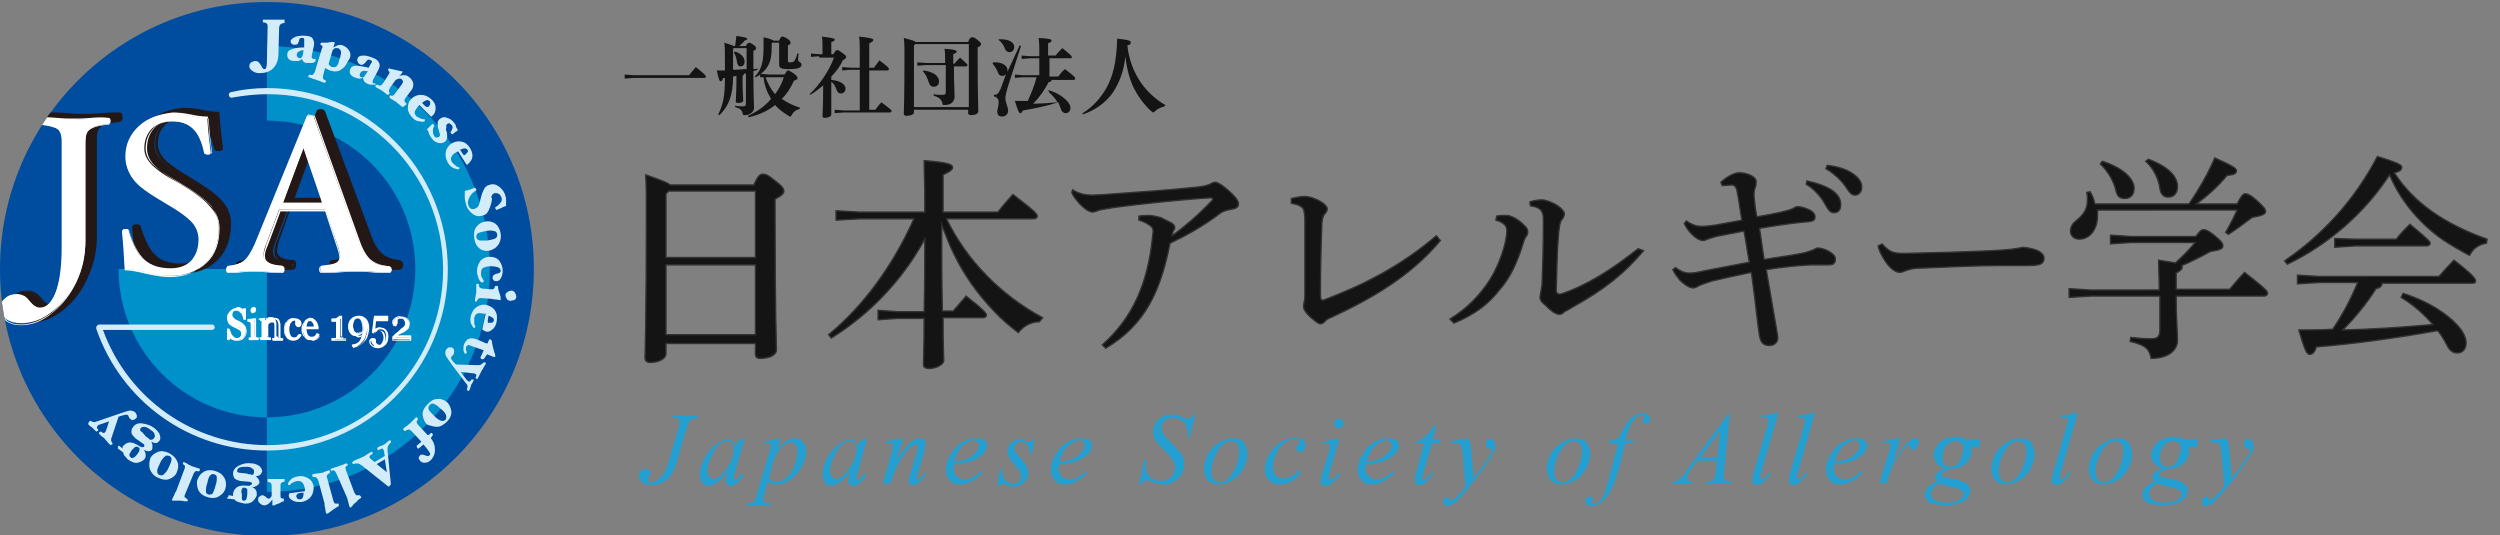 <?xml version="1.0" encoding="utf-8"?>
<!-- Generator: Adobe Illustrator 21.0.0, SVG Export Plug-In . SVG Version: 6.00 Build 0)  -->
<svg version="1.1" id="レイヤー_1" xmlns="http://www.w3.org/2000/svg" xmlns:xlink="http://www.w3.org/1999/xlink" x="0px"
	 y="0px" viewBox="0 0 369 79" style="enable-background:new 0 0 369 79;" xml:space="preserve">
<rect x="0" y="0" width="369" height="79" fill="#808080" stroke="none"/>
<style type="text/css">
	.st0{fill:#004DA0;}
	.st1{fill:#0091CA;}
	.st2{fill:#D2ECFA;}
	.st3{fill:#FFFFFF;enable-background:new    ;}
	.st4{fill:#FFFFFF;}
	.st5{clip-path:url(#SVGID_2_);}
	.st6{fill:#231815;enable-background:new    ;}
	.st7{fill:#231815;}
	.st8{clip-path:url(#SVGID_2_);fill:none;}
	.st9{fill:#141414;stroke:#323232;stroke-width:0.2;stroke-miterlimit:10;}
	.st10{fill:#23A0D1;}
	.st11{fill:#141414;}
</style>
<g>
	<circle class="st0" cx="39.4" cy="39.7" r="39.4"/>
	<g>
		<path class="st1" d="M39.4,6.8c18.2,0,32.9,14.7,32.9,32.9c0,18.2-14.7,32.9-32.9,32.9V6.8z"/>
		<path class="st1" d="M39.4,39.7v21.9c-12.1,0-21.9-9.8-21.9-21.9H39.4z"/>
	</g>
	<path class="st0" d="M39.4,17.8c-12.1,0-21.9,9.8-21.9,21.9h21.9v21.9c12.1,0,21.9-9.8,21.9-21.9C61.3,27.6,51.5,17.8,39.4,17.8z"
		/>
	<g>
		<path class="st2" d="M42,3.2c0,0,0,0.1,0,0.1c0,0,0,0.1,0,0.1c-0.3,0-0.5,0.1-0.6,0.2c-0.1,0.1-0.2,0.3-0.2,0.5l-0.1,3.8
			c0,1-0.3,1.7-0.8,2.2c-0.5,0.5-1.2,0.7-2,0.7c-0.4,0-0.7-0.1-1-0.3c-0.3-0.2-0.5-0.4-0.5-0.7c0-0.3,0.1-0.5,0.3-0.6
			c0.2-0.1,0.4-0.2,0.6-0.2c0.2,0,0.4,0.1,0.5,0.2c0.1,0.1,0.2,0.3,0.3,0.4c0.1,0.2,0.2,0.3,0.2,0.4c0.1,0.1,0.2,0.2,0.3,0.2
			c0.2,0,0.3-0.1,0.3-0.3c0.1-0.2,0.1-0.6,0.1-1.1L39.5,4c0-0.2,0-0.4-0.1-0.5c-0.1-0.1-0.3-0.2-0.6-0.2c0,0,0,0,0-0.1
			c0,0,0-0.1,0-0.1c0,0,0-0.1,0-0.1c0,0,0-0.1,0-0.1c0.3,0,0.5,0,0.8,0c0.3,0,0.5,0,0.8,0c0.3,0,0.5,0,0.8,0c0.3,0,0.5,0,0.8,0
			c0,0,0,0,0,0.1C42,3.1,42,3.2,42,3.2z"/>
		<path class="st2" d="M44.7,8.1c-0.1,0.2-0.1,0.3-0.2,0.4c-0.1,0.1-0.2,0.1-0.3,0.1c-0.1,0-0.2-0.1-0.3-0.2
			c-0.1-0.1-0.1-0.2-0.1-0.3c0-0.2,0.1-0.4,0.3-0.5c0.2-0.1,0.4-0.2,0.7-0.2L44.7,8.1z M46.6,8.8c0-0.1-0.1-0.1-0.1-0.1
			c0,0-0.1,0-0.1,0c0,0-0.1,0-0.1,0c-0.1,0-0.1,0-0.2-0.1C46,8.6,46,8.5,46,8.3l0.3-1.4c0.1-0.4,0.1-0.8-0.1-1.1
			c-0.1-0.3-0.5-0.5-1-0.5c-0.5-0.1-1.1,0-1.5,0.1c-0.5,0.2-0.7,0.4-0.8,0.6c0,0.2,0,0.3,0.1,0.4c0.1,0.1,0.2,0.2,0.4,0.2
			c0.2,0,0.4,0,0.5-0.1c0.1-0.1,0.2-0.3,0.3-0.7c0-0.1,0.1-0.2,0.2-0.2c0.1,0,0.2,0,0.3,0c0.1,0,0.2,0.1,0.2,0.1c0,0.1,0,0.2,0,0.3
			L44.9,7C44.1,7,43.4,7.1,43,7.3c-0.4,0.1-0.6,0.4-0.6,0.7c0,0.3,0,0.5,0.2,0.7c0.2,0.2,0.4,0.3,0.8,0.3c0.3,0,0.5,0,0.7,0
			c0.2-0.1,0.4-0.2,0.5-0.3c0,0.2,0.1,0.3,0.2,0.4c0.1,0.1,0.3,0.2,0.5,0.2c0.2,0,0.5,0,0.7,0c0.2,0,0.4-0.1,0.5-0.2c0,0,0,0,0,0
			c0,0,0,0,0,0C46.6,9,46.6,8.9,46.6,8.8z"/>
		<path class="st2" d="M49.4,9.9c-0.1,0-0.3,0-0.4,0c-0.2-0.1-0.3-0.2-0.4-0.3c-0.1-0.1-0.1-0.3,0-0.5l0.5-1.7
			c0.2-0.2,0.3-0.3,0.4-0.3c0.1,0,0.2,0,0.4,0c0.2,0.1,0.3,0.2,0.4,0.4c0.1,0.2,0,0.6-0.1,1C50.1,8.8,50,9,50,9.2
			c-0.1,0.2-0.1,0.3-0.2,0.4C49.7,9.8,49.6,9.9,49.4,9.9z M51.6,7.6c-0.2-0.4-0.5-0.7-1-0.9c-0.3-0.1-0.6-0.1-0.8,0
			c-0.2,0.1-0.4,0.2-0.6,0.3l0.2-0.6c0,0,0,0,0-0.1c0,0-0.1-0.1-0.1-0.1c0,0-0.1,0-0.1,0c0,0-0.1,0-0.1,0c-0.2,0-0.4,0-0.8,0.1
			c-0.3,0-0.6,0-0.8,0c0,0,0,0-0.1,0c0,0,0,0.1-0.1,0.1c0,0,0,0.1,0,0.1c0,0,0,0.1,0,0.1c0.2,0.1,0.3,0.2,0.3,0.2
			c0,0.1,0,0.2-0.1,0.4l-1,3.3c-0.1,0.3-0.2,0.4-0.3,0.5c-0.1,0.1-0.2,0.1-0.5,0c0,0,0,0-0.1,0.1c0,0,0,0.1-0.1,0.1c0,0,0,0.1,0,0.1
			c0,0,0,0.1,0,0.1c0.2,0,0.4,0.1,0.6,0.2c0.2,0.1,0.4,0.1,0.6,0.2c0.2,0.1,0.4,0.1,0.6,0.2c0.2,0.1,0.4,0.2,0.6,0.2c0,0,0,0,0.1,0
			c0,0,0-0.1,0.1-0.1c0,0,0-0.1,0-0.1c0,0,0-0.1,0-0.1c-0.2-0.1-0.4-0.2-0.4-0.3c-0.1-0.1,0-0.3,0-0.5l0.3-1.1
			c0.1,0.1,0.2,0.2,0.3,0.2c0.1,0.1,0.2,0.1,0.4,0.2c0.6,0.2,1.2,0.2,1.6-0.1c0.5-0.3,0.8-0.7,1-1.2C51.8,8.5,51.8,8,51.6,7.6z"/>
		<path class="st2" d="M53.9,11.1c-0.1,0.2-0.2,0.3-0.3,0.3c-0.1,0-0.2,0-0.3,0c-0.1-0.1-0.2-0.1-0.2-0.2c0-0.1,0-0.2,0-0.3
			c0.1-0.2,0.3-0.4,0.4-0.4c0.2-0.1,0.4,0,0.8,0L53.9,11.1z M55.4,12.4c0-0.1,0-0.1-0.1-0.1c0,0-0.1,0-0.1,0c0,0-0.1,0-0.1,0
			c-0.1,0-0.1-0.1-0.1-0.2c0-0.1,0-0.2,0.1-0.4l0.7-1.3c0.2-0.4,0.3-0.7,0.2-1c-0.1-0.3-0.3-0.6-0.8-0.8c-0.5-0.2-1-0.4-1.5-0.4
			c-0.5,0-0.8,0.1-0.9,0.4c-0.1,0.1-0.1,0.3,0,0.5c0,0.2,0.2,0.3,0.3,0.4c0.2,0.1,0.4,0.1,0.5,0C53.8,9.4,54,9.2,54.1,9
			c0.1-0.1,0.2-0.2,0.3-0.2c0.1,0,0.2,0,0.3,0.1C54.8,8.9,54.9,9,54.9,9c0,0.1,0,0.2-0.1,0.3l-0.4,0.7c-0.8-0.2-1.5-0.3-1.9-0.3
			c-0.4,0-0.7,0.2-0.8,0.5c-0.1,0.3-0.1,0.5,0,0.7c0.1,0.2,0.3,0.4,0.6,0.5c0.3,0.1,0.5,0.2,0.7,0.2c0.2,0,0.4,0,0.6-0.2
			c0,0.2,0,0.3,0.1,0.5c0.1,0.2,0.2,0.3,0.4,0.4c0.2,0.1,0.4,0.2,0.7,0.2c0.2,0,0.4,0,0.6,0c0,0,0,0,0,0c0,0,0,0,0,0
			C55.5,12.5,55.5,12.4,55.4,12.4z"/>
		<path class="st2" d="M59.6,15.7C59.6,15.7,59.5,15.8,59.6,15.7c-0.1,0.1-0.1,0.1-0.2,0.1c-0.1-0.1-0.3-0.2-0.5-0.4
			c-0.2-0.1-0.3-0.3-0.5-0.4c-0.2-0.1-0.3-0.2-0.5-0.3c-0.2-0.1-0.3-0.2-0.4-0.3c0,0,0,0,0-0.1c0,0,0-0.1,0-0.1c0,0,0-0.1,0.1-0.1
			c0,0,0.1,0,0.1,0c0.1,0,0.2,0.1,0.3,0c0.1,0,0.2-0.2,0.4-0.4l0.8-1.1c0.2-0.2,0.2-0.4,0.3-0.5c0-0.1-0.1-0.3-0.2-0.4
			c-0.1-0.1-0.3-0.1-0.4-0.1c-0.1,0-0.3,0.1-0.5,0.2l-0.8,1.1c-0.1,0.2-0.2,0.4-0.2,0.5c0,0.1,0,0.2,0.1,0.3c0,0,0,0,0,0.1
			c0,0,0,0.1-0.1,0.1c0,0-0.1,0.1-0.1,0.1c0,0-0.1,0-0.1,0c-0.1-0.1-0.3-0.2-0.4-0.3c-0.1-0.1-0.3-0.2-0.4-0.3
			c-0.2-0.1-0.3-0.2-0.5-0.3c-0.2-0.1-0.4-0.2-0.5-0.3c0,0,0,0,0-0.1c0,0,0-0.1,0.1-0.1c0,0,0.1-0.1,0.1-0.1c0,0,0.1,0,0.1,0
			c0.2,0.1,0.4,0.2,0.5,0.1c0.1,0,0.2-0.2,0.4-0.4l0.7-1.1c0.1-0.2,0.2-0.3,0.2-0.4c0-0.1-0.1-0.2-0.2-0.3c0,0,0,0,0-0.1
			c0,0,0-0.1,0-0.1c0,0,0,0,0.1-0.1c0,0,0.1,0,0.1,0c0.2,0.1,0.4,0.1,0.8,0.2c0.3,0.1,0.6,0.1,0.8,0.2c0,0,0,0,0.1,0
			c0,0,0.1,0,0.1,0c0.1,0,0.1,0.1,0.1,0.1c0,0,0,0.1,0,0.1l-0.5,0.6c0.2-0.2,0.5-0.2,0.8-0.2c0.3,0,0.5,0.1,0.7,0.3
			c0.3,0.2,0.5,0.5,0.6,0.9c0,0.3,0,0.6-0.2,0.9l-0.9,1.2c-0.2,0.2-0.2,0.4-0.2,0.5c0,0.1,0.1,0.2,0.3,0.4c0,0,0,0,0,0.1
			C59.6,15.7,59.6,15.7,59.6,15.7z"/>
		<path class="st2" d="M63,15.8c-0.1,0-0.1-0.1-0.2-0.1l-0.5-0.5c0.2-0.2,0.4-0.3,0.6-0.4c0.2-0.1,0.3,0,0.5,0.1
			c0.1,0.1,0.1,0.2,0.1,0.4c0,0.1-0.1,0.3-0.2,0.4C63.2,15.8,63.1,15.8,63,15.8z M64.3,15.9c0-0.4-0.2-0.9-0.7-1.3
			c-0.5-0.4-0.9-0.6-1.5-0.6c-0.5,0-1,0.2-1.4,0.6c-0.4,0.4-0.5,0.8-0.5,1.4c0,0.5,0.3,1,0.7,1.4c0.3,0.3,0.6,0.5,1,0.5
			c0.3,0.1,0.6,0.1,0.8,0c0,0,0,0,0,0c0,0,0,0,0,0c0,0,0,0,0-0.1c0,0,0-0.1,0-0.1c0,0,0-0.1,0-0.1c0,0,0,0,0,0c-0.2,0-0.4,0-0.6-0.1
			c-0.2-0.1-0.4-0.2-0.6-0.3c-0.2-0.2-0.3-0.4-0.3-0.6c0-0.2,0.2-0.5,0.5-0.9c0,0,0.1-0.1,0.1-0.1c0,0,0.1-0.1,0.1-0.1l1.6,1.6
			c0,0,0.1,0.1,0.1,0.1c0,0,0.1,0,0.1,0C64.2,16.8,64.3,16.4,64.3,15.9z"/>
		<path class="st2" d="M65.9,19.4c0.1,0.2,0.1,0.5,0.1,0.8c0,0.3-0.1,0.5-0.3,0.7c-0.3,0.2-0.6,0.3-1,0.2c-0.4-0.1-0.7-0.3-1-0.7
			c-0.2-0.3-0.3-0.5-0.4-0.7c0-0.2-0.1-0.4-0.3-0.6c0.1-0.1,0.2-0.2,0.4-0.4c0.2-0.2,0.3-0.3,0.4-0.4c0,0,0,0,0.1,0
			c0,0,0.1,0.1,0.1,0.1c0,0,0,0.1,0.1,0.1c0,0,0,0.1,0,0.1c-0.2,0.3-0.2,0.5-0.2,0.8c0,0.3,0.1,0.5,0.2,0.7c0.1,0.1,0.2,0.2,0.3,0.2
			c0.1,0,0.2,0,0.4-0.1c0.1-0.1,0.2-0.3,0.1-0.5c-0.1-0.2-0.1-0.5-0.2-0.7c-0.1-0.2-0.1-0.5-0.1-0.8c0-0.3,0.1-0.5,0.4-0.7
			c0.3-0.2,0.6-0.3,1-0.1c0.4,0.1,0.7,0.3,1,0.7c0.2,0.2,0.3,0.4,0.3,0.6c0.1,0.2,0.2,0.4,0.3,0.5c-0.1,0.1-0.2,0.2-0.4,0.3
			c-0.2,0.1-0.3,0.3-0.4,0.3c0,0,0,0-0.1,0c0,0-0.1-0.1-0.1-0.1c0,0,0-0.1-0.1-0.1c0,0,0-0.1,0-0.1c0.2-0.2,0.2-0.4,0.3-0.6
			c0-0.2,0-0.4-0.2-0.5c-0.1-0.1-0.2-0.2-0.3-0.2c-0.1,0-0.2,0-0.3,0.1c-0.1,0.1-0.2,0.3-0.1,0.5C65.8,19,65.8,19.2,65.9,19.4z"/>
		<path class="st2" d="M68.5,22.9c-0.1,0-0.1-0.1-0.2-0.2l-0.4-0.6c0.3-0.1,0.5-0.2,0.7-0.2c0.2,0,0.3,0.1,0.4,0.2
			c0.1,0.1,0.1,0.2,0,0.4c-0.1,0.1-0.2,0.2-0.3,0.3C68.6,22.9,68.6,22.9,68.5,22.9z M69.7,23.3c0.1-0.4,0-0.9-0.3-1.4
			c-0.3-0.5-0.7-0.9-1.3-1c-0.5-0.1-1,0-1.5,0.3c-0.4,0.3-0.7,0.7-0.8,1.2c-0.1,0.5,0,1.1,0.3,1.6c0.2,0.4,0.5,0.6,0.8,0.8
			c0.3,0.1,0.6,0.2,0.8,0.2c0,0,0,0,0,0c0,0,0,0,0,0c0,0,0,0,0.1-0.1c0,0,0-0.1,0-0.1c0,0,0-0.1,0-0.1c0,0,0-0.1,0,0
			c-0.2,0-0.4-0.1-0.6-0.3c-0.2-0.2-0.4-0.3-0.5-0.5c-0.1-0.2-0.2-0.5-0.1-0.7c0.1-0.2,0.3-0.5,0.7-0.7c0,0,0.1-0.1,0.2-0.1
			c0.1,0,0.1-0.1,0.1-0.1l1.2,1.9c0,0,0.1,0.1,0.1,0.1c0,0,0.1,0,0.1,0C69.3,24,69.6,23.7,69.7,23.3z"/>
		<path class="st2" d="M72.5,30c-0.1,0.4-0.2,0.7-0.4,1.1c-0.2,0.4-0.4,0.6-0.8,0.7c-0.6,0.2-1.1,0.1-1.5-0.2
			c-0.4-0.3-0.8-0.7-1-1.4c-0.1-0.4-0.2-0.7-0.2-1c0-0.3,0-0.6,0-1c0.2-0.1,0.4-0.1,0.7-0.2c0.3-0.1,0.6-0.2,0.8-0.3
			c0,0,0,0,0.1,0.1c0,0,0,0.1,0.1,0.1c0,0,0,0.1,0,0.1c0,0,0,0.1,0,0.1c-0.4,0.2-0.8,0.6-1,1c-0.2,0.4-0.3,0.8-0.2,1.1
			c0.1,0.3,0.2,0.5,0.4,0.6c0.2,0.1,0.4,0.1,0.6,0c0.3-0.1,0.5-0.3,0.6-0.6c0.1-0.3,0.2-0.7,0.3-1.1c0.1-0.4,0.2-0.7,0.4-1.1
			c0.2-0.4,0.4-0.6,0.8-0.7c0.5-0.2,1-0.1,1.4,0.2c0.4,0.3,0.8,0.7,1,1.4c0.1,0.3,0.1,0.5,0.1,0.8c0,0.2,0,0.5,0,0.7
			c-0.2,0.1-0.4,0.1-0.7,0.3c-0.3,0.1-0.5,0.2-0.7,0.3c0,0,0,0-0.1-0.1c0,0,0-0.1-0.1-0.1c0,0,0-0.1,0-0.1c0,0,0-0.1,0-0.1
			c0.4-0.2,0.6-0.5,0.8-0.7c0.2-0.3,0.2-0.5,0.1-0.8c-0.1-0.2-0.2-0.4-0.4-0.5c-0.2-0.1-0.4-0.1-0.6-0.1c-0.3,0.1-0.4,0.3-0.5,0.6
			C72.7,29.3,72.6,29.6,72.5,30z"/>
		<path class="st2" d="M70.8,35.5c-0.3-0.1-0.4-0.2-0.5-0.5c0-0.3,0.1-0.5,0.3-0.6c0.2-0.1,0.6-0.2,1.1-0.3c0.5-0.1,0.9-0.1,1.2,0
			c0.3,0,0.4,0.2,0.5,0.5c0,0.3-0.1,0.5-0.3,0.6c-0.2,0.1-0.6,0.2-1.2,0.3C71.5,35.5,71.1,35.5,70.8,35.5z M73.5,36.2
			c0.3-0.4,0.5-1,0.4-1.7c-0.1-0.7-0.4-1.2-0.8-1.5c-0.5-0.3-0.9-0.4-1.5-0.3c-0.5,0.1-0.9,0.3-1.3,0.8c-0.3,0.4-0.4,1-0.3,1.7
			c0.1,0.7,0.4,1.2,0.8,1.5c0.4,0.3,0.9,0.4,1.4,0.3C72.7,36.9,73.2,36.6,73.5,36.2z"/>
		<path class="st2" d="M73.3,41.5c-0.1,0-0.3,0-0.4-0.1c-0.1-0.1-0.2-0.2-0.2-0.4c0-0.2,0.1-0.4,0.2-0.4c0.1-0.1,0.3-0.2,0.4-0.2
			c0.1,0,0.3-0.1,0.4-0.1c0.1-0.1,0.2-0.2,0.2-0.3c0-0.2-0.1-0.4-0.3-0.5c-0.2-0.1-0.6-0.2-1.2-0.2c-0.4,0-0.8,0.1-1,0.2
			c-0.3,0.1-0.4,0.4-0.4,0.8c0,0.2,0,0.4,0.1,0.6c0.1,0.2,0.2,0.4,0.3,0.5c0,0,0,0,0,0.1c0,0,0,0.1-0.1,0.1c0,0-0.1,0.1-0.1,0.1
			c0,0-0.1,0-0.1,0c0,0,0,0,0,0c0,0,0,0,0,0c-0.2-0.1-0.4-0.4-0.5-0.7c-0.1-0.3-0.2-0.6-0.2-1c0-0.6,0.2-1,0.5-1.5
			c0.4-0.4,0.8-0.6,1.4-0.6c0.6,0,1.1,0.2,1.4,0.6c0.3,0.4,0.5,0.9,0.5,1.5c0,0.4-0.1,0.8-0.3,1.1C73.8,41.3,73.6,41.5,73.3,41.5z"
			/>
		<path class="st2" d="M75.3,44.4c-0.2,0-0.4-0.1-0.5-0.3c-0.1-0.2-0.2-0.3-0.2-0.5c0-0.2,0.1-0.4,0.3-0.5c0.2-0.1,0.3-0.2,0.6-0.2
			c0.2,0,0.4,0.1,0.5,0.3c0.1,0.2,0.2,0.3,0.2,0.6c0,0.2-0.1,0.4-0.3,0.5C75.7,44.3,75.5,44.4,75.3,44.4z M70.3,44.5
			c0,0-0.1,0-0.1,0c0,0-0.1,0-0.1-0.1c0-0.2,0-0.4,0.1-0.6c0-0.3,0.1-0.5,0.1-0.7c0-0.2,0-0.4,0-0.6c0-0.2,0-0.4,0-0.6
			c0,0,0,0,0.1,0c0,0,0.1,0,0.1,0c0,0,0.1,0,0.1,0c0,0,0.1,0,0.1,0.1c0,0.2,0,0.4,0.1,0.4c0.1,0.1,0.2,0.2,0.5,0.2l1.2,0.1
			c0.2,0,0.4,0,0.4-0.1c0.1-0.1,0.1-0.2,0.2-0.4c0,0,0,0,0.1,0c0,0,0.1,0,0.1,0c0,0,0.1,0,0.1,0c0,0,0.1,0,0.1,0.1
			c0,0.3,0.1,0.6,0.2,0.9c0.1,0.3,0.2,0.6,0.2,0.8c0,0,0,0,0,0.1c0,0,0,0.1,0,0.1c0,0.1,0,0.1,0,0.1c0,0-0.1,0-0.1,0
			c-0.2,0-0.4-0.1-0.7-0.1c-0.3,0-0.5-0.1-0.7-0.1l-1.3-0.1c-0.3,0-0.4,0-0.5,0.1c-0.1,0.1-0.2,0.2-0.2,0.4c0,0,0,0-0.1,0
			C70.4,44.5,70.3,44.5,70.3,44.5z"/>
		<path class="st2" d="M72,47.6c0-0.1,0-0.2,0-0.3l0.1-0.7c0.3,0.1,0.5,0.2,0.6,0.3c0.2,0.1,0.2,0.3,0.2,0.4c0,0.1-0.1,0.2-0.2,0.3
			c-0.1,0-0.3,0.1-0.4,0C72.2,47.7,72.1,47.7,72,47.6z M72.6,48.7c0.4-0.3,0.6-0.7,0.7-1.2c0.1-0.6,0.1-1.1-0.2-1.6
			c-0.3-0.5-0.7-0.7-1.3-0.9c-0.5-0.1-1,0-1.4,0.3c-0.5,0.3-0.7,0.7-0.9,1.3c-0.1,0.4-0.1,0.8,0,1.1c0.1,0.3,0.3,0.5,0.4,0.7
			c0,0,0,0,0,0c0,0,0,0,0,0c0,0,0.1,0,0.1,0c0,0,0.1,0,0.1-0.1c0,0,0,0,0.1-0.1c0,0,0,0,0,0c-0.1-0.1-0.2-0.3-0.2-0.6
			c0-0.3,0-0.5,0-0.7c0.1-0.3,0.2-0.5,0.4-0.6c0.2-0.1,0.5-0.1,1,0c0.1,0,0.1,0,0.2,0c0.1,0,0.1,0,0.1,0l-0.5,2.2c0,0,0,0.1,0,0.1
			c0,0,0,0.1,0.1,0.1C71.8,49.1,72.2,49,72.6,48.7z"/>
		<path class="st2" d="M71.1,53C71.1,53,71,53,71,52.9c-0.1,0-0.1-0.1-0.1-0.1l0.5-1.1l-2-0.7c-0.1-0.1-0.3-0.1-0.4,0
			c-0.1,0-0.2,0.1-0.2,0.3c0,0.1-0.1,0.2,0,0.4c0,0.1,0.1,0.2,0.1,0.3c0,0,0,0.1,0,0.1c0,0-0.1,0-0.1,0.1c0,0-0.1,0-0.1,0
			c0,0-0.1,0-0.1,0c0,0,0,0,0,0c0,0,0,0,0,0c-0.1-0.2-0.2-0.4-0.2-0.6c0-0.3,0-0.5,0.1-0.8c0.2-0.4,0.4-0.7,0.7-0.8
			c0.3-0.1,0.7-0.1,1.2,0.1l1.4,0.6c0,0,0.1,0,0.1,0c0,0,0,0,0.1-0.1l0.2-0.5c0,0,0,0,0.1,0c0.1,0,0.1,0,0.1,0c0,0,0,0,0.1,0.1
			c0,0,0.1,0.1,0.1,0.1c0,0.3,0.1,0.7,0.2,1.1c0.1,0.4,0.2,0.7,0.3,1c0,0,0,0,0,0.1c0,0,0,0.1,0,0.1c0,0,0,0.1-0.1,0.1
			c0,0,0,0-0.1,0l-1-0.4L71.4,53c0,0-0.1,0-0.1,0C71.2,53.1,71.2,53,71.1,53z"/>
		<path class="st2" d="M69,57.6C69,57.6,68.9,57.6,69,57.6c-0.1-0.1-0.1-0.1-0.1-0.1c0.1-0.2,0.1-0.3,0.1-0.5c0-0.2-0.1-0.3-0.2-0.4
			l-2.2-2.9c-0.4-0.6-0.7-1-0.8-1.2c-0.1-0.3-0.1-0.6,0-0.8c0.1-0.2,0.2-0.3,0.4-0.4c0.1-0.1,0.3,0,0.5,0c0.2,0.1,0.3,0.2,0.3,0.4
			c0.1,0.2,0,0.3,0,0.5c-0.1,0.1-0.1,0.2-0.2,0.3c-0.1,0-0.1,0.1-0.2,0.2c0,0.1,0,0.1,0,0.3c0.1,0.1,0.2,0.3,0.5,0.6l0.2,0.2
			l3.2,0.1c0.2,0,0.4,0,0.5-0.1c0.1,0,0.2-0.2,0.4-0.3c0,0,0,0,0.1,0c0,0,0.1,0,0.1,0c0,0,0.1,0,0.1,0.1c0,0,0,0.1,0,0.1
			c-0.1,0.2-0.2,0.3-0.3,0.5c-0.1,0.2-0.2,0.4-0.3,0.5c-0.1,0.2-0.2,0.4-0.3,0.6c-0.1,0.2-0.2,0.4-0.3,0.6c0,0,0,0-0.1,0
			c0,0-0.1,0-0.1,0c0,0-0.1,0-0.1-0.1c0,0,0-0.1,0-0.1c0.1-0.1,0.1-0.2,0.1-0.3c0-0.1,0-0.1-0.1-0.2c-0.1,0-0.1,0-0.2-0.1
			c-0.1,0-0.1,0-0.2,0L68,54.9l0.9,1.2c0,0,0.1,0.1,0.1,0.1c0,0,0.1,0,0.1,0.1c0.1,0,0.2,0,0.2,0c0.1,0,0.2-0.1,0.3-0.3
			c0,0,0,0,0.1,0c0,0,0.1,0,0.1,0c0,0,0.1,0,0.1,0.1c0,0,0,0.1,0,0.1c-0.1,0.2-0.2,0.3-0.2,0.4c-0.1,0.1-0.2,0.2-0.2,0.4
			c0,0.1-0.1,0.2-0.1,0.3c0,0.1-0.1,0.2-0.2,0.4c0,0,0,0-0.1,0C69.1,57.7,69,57.7,69,57.6z"/>
		<path class="st2" d="M63.3,60.5c-0.1-0.2-0.1-0.5,0.1-0.7c0.2-0.2,0.4-0.3,0.6-0.2c0.3,0.1,0.6,0.3,1,0.7c0.4,0.3,0.7,0.6,0.8,0.9
			c0.1,0.2,0.1,0.5,0,0.7c-0.2,0.2-0.4,0.3-0.7,0.2c-0.3-0.1-0.6-0.3-1-0.7C63.7,61,63.4,60.7,63.3,60.5z M64.5,63
			c0.5,0,1-0.3,1.5-0.8c0.5-0.5,0.7-1.1,0.6-1.6c-0.1-0.5-0.3-1-0.7-1.3c-0.4-0.3-0.9-0.5-1.4-0.4c-0.5,0-1,0.3-1.5,0.9
			c-0.5,0.5-0.7,1.1-0.6,1.6c0.1,0.5,0.3,1,0.7,1.3C63.5,62.8,64,63,64.5,63z"/>
		<path class="st2" d="M62,68c-0.1-0.1-0.2-0.3-0.2-0.4s0.1-0.3,0.2-0.4c0.1-0.1,0.2-0.1,0.3-0.1c0.1,0,0.2,0,0.4,0.1
			c0.1,0,0.2,0.1,0.3,0.1c0.1,0,0.2,0,0.3,0c0.1-0.1,0.2-0.2,0.2-0.3c0-0.1-0.2-0.4-0.5-0.8l-0.5-0.6l-0.7,0.6c0,0-0.1,0-0.1,0
			c-0.1,0-0.1-0.1-0.1-0.1c0,0-0.1-0.1-0.1-0.2c0-0.1,0-0.1,0-0.1l0.7-0.6l-1.4-1.5c-0.2-0.2-0.3-0.3-0.5-0.3
			c-0.1,0-0.3,0.1-0.5,0.2c0,0,0,0-0.1,0c0,0-0.1,0-0.1-0.1c0,0,0-0.1-0.1-0.1c0,0,0-0.1,0-0.1c0.1-0.1,0.3-0.3,0.5-0.4
			c0.2-0.2,0.4-0.3,0.5-0.4c0.1-0.1,0.3-0.3,0.5-0.5c0.2-0.2,0.3-0.3,0.4-0.4c0,0,0,0,0.1,0c0,0,0.1,0,0.1,0.1c0,0,0,0.1,0.1,0.1
			c0,0,0,0.1,0,0.1c-0.2,0.2-0.2,0.3-0.2,0.4c0,0.1,0.1,0.3,0.3,0.5l1.3,1.4c0,0,0,0,0.1,0c0,0,0.1,0,0.1,0l0.3-0.3c0,0,0,0,0.1,0
			c0,0,0.1,0,0.1,0.1c0,0,0,0,0.1,0.1c0,0,0,0.1,0,0.1c-0.1,0.1-0.1,0.2-0.2,0.3c-0.1,0.1-0.1,0.2-0.1,0.2c0.4,0.5,0.6,1,0.6,1.7
			c0,0.7-0.3,1.2-0.6,1.5c-0.3,0.3-0.6,0.4-0.9,0.4C62.4,68.3,62.1,68.2,62,68z"/>
		<path class="st2" d="M56.8,67.8l0.3,1.9l-1.5-1.2L56.8,67.8z M52.1,68.5C52.1,68.5,52.1,68.5,52.1,68.5c0.3-0.1,0.6-0.1,0.7-0.1
			c0.2,0,0.4,0.2,0.6,0.3l3.9,3.1c0,0,0,0,0.1,0c0.1,0,0.1,0,0.1-0.1c0,0,0.1-0.1,0.1-0.1c0,0,0.1-0.1,0.1-0.1l-0.5-5
			c0-0.3,0-0.6,0.1-0.7c0.1-0.2,0.2-0.3,0.4-0.5c0,0,0,0,0-0.1c0-0.1,0-0.1,0-0.1c0,0,0-0.1-0.1-0.1c0,0-0.1,0-0.1,0
			c-0.2,0.1-0.3,0.2-0.4,0.3c-0.1,0.1-0.2,0.2-0.4,0.3c-0.2,0.1-0.3,0.2-0.5,0.2c-0.1,0.1-0.3,0.1-0.5,0.3c0,0,0,0,0,0.1
			c0,0,0,0.1,0,0.1c0,0,0,0.1,0.1,0.1c0,0,0,0.1,0.1,0c0.3-0.1,0.4-0.2,0.5-0.2c0.1,0,0.2,0.1,0.2,0.2c0,0,0,0.1,0.1,0.2
			c0,0.1,0,0.1,0,0.2l0.1,0.5l-1.5,0.9l-0.5-0.4c0,0-0.1-0.1-0.1-0.1c0,0-0.1-0.1-0.1-0.1c-0.1-0.1-0.1-0.2,0-0.3
			c0-0.1,0.2-0.2,0.4-0.3c0,0,0,0,0-0.1c0,0,0-0.1,0-0.1c0,0,0-0.1-0.1-0.1c0,0-0.1,0-0.1,0c-0.2,0.1-0.5,0.3-0.7,0.4
			c-0.2,0.2-0.5,0.3-0.7,0.4c-0.2,0.1-0.4,0.2-0.7,0.3c-0.2,0.1-0.5,0.2-0.7,0.4c0,0,0,0,0,0.1C52,68.3,52,68.4,52.1,68.5
			C52,68.4,52,68.4,52.1,68.5z"/>
		<path class="st2" d="M48.8,69.4c0,0,0-0.1,0-0.1c0,0,0-0.1,0-0.1c0.2-0.1,0.4-0.1,0.6-0.2c0.2-0.1,0.5-0.1,0.6-0.2
			c0.2-0.1,0.4-0.1,0.6-0.2c0.2-0.1,0.4-0.2,0.5-0.2c0,0,0,0,0.1,0c0,0,0,0.1,0.1,0.1c0,0,0,0.1,0,0.1c0,0,0,0.1,0,0.1
			C51.1,68.8,51,68.9,51,69c0,0.1,0,0.3,0.1,0.5l1.2,3.2c0.1,0.2,0.2,0.3,0.3,0.4c0.1,0,0.3,0,0.5,0c0,0,0,0,0.1,0.1
			c0,0,0,0.1,0.1,0.1c0,0,0,0.1,0,0.1c0,0,0,0.1,0,0.1c-0.2,0.1-0.5,0.3-0.7,0.6c-0.3,0.2-0.5,0.4-0.6,0.6c0,0,0,0-0.1,0.1
			c0,0-0.1,0-0.1,0.1c-0.1,0-0.1,0-0.1,0c0,0-0.1,0-0.1-0.1c-0.1-0.2-0.1-0.4-0.2-0.7c-0.1-0.3-0.1-0.5-0.2-0.7L49.7,70
			c-0.1-0.2-0.2-0.4-0.3-0.5c-0.1-0.1-0.3-0.1-0.5,0C49,69.6,48.9,69.6,48.8,69.4C48.9,69.5,48.9,69.4,48.8,69.4z"/>
		<path class="st2" d="M46.1,70.2c0,0,0-0.1,0-0.1c0,0,0-0.1,0-0.1c0.2,0,0.4-0.1,0.6-0.1c0.3,0,0.5-0.1,0.7-0.1
			c0.2,0,0.4-0.1,0.6-0.2c0.2-0.1,0.4-0.1,0.6-0.2c0,0,0,0,0.1,0.1c0,0,0,0.1,0,0.1c0,0,0,0.1,0,0.1c0,0,0,0.1,0,0.1
			c-0.2,0.1-0.3,0.2-0.4,0.3c-0.1,0.1-0.1,0.3,0,0.5l0.9,3.3c0.1,0.2,0.1,0.3,0.2,0.4c0.1,0,0.2,0.1,0.5,0c0,0,0,0,0.1,0.1
			c0,0,0,0.1,0,0.1c0,0,0,0.1,0,0.1c0,0,0,0.1,0,0.1c-0.2,0.1-0.5,0.3-0.8,0.5c-0.3,0.2-0.5,0.4-0.7,0.5c0,0,0,0-0.1,0.1
			c0,0-0.1,0-0.1,0c-0.1,0-0.1,0-0.1,0c0,0-0.1,0-0.1-0.1c0-0.2-0.1-0.4-0.1-0.7c-0.1-0.3-0.1-0.5-0.1-0.7l-0.9-3.3
			c-0.1-0.3-0.2-0.4-0.3-0.5c-0.1-0.1-0.3-0.1-0.5-0.1c0,0,0,0-0.1-0.1C46.1,70.2,46.1,70.2,46.1,70.2z"/>
		<path class="st2" d="M43.9,72.9c0,0,0.1-0.1,0.2-0.1l0.7-0.1c0,0.3,0,0.5-0.1,0.7c-0.1,0.2-0.2,0.3-0.4,0.3c-0.1,0-0.3,0-0.4-0.1
			c-0.1-0.1-0.1-0.2-0.2-0.4C43.8,73.1,43.8,73,43.9,72.9z M43.1,73.8c0.4,0.3,0.8,0.3,1.4,0.3c0.6-0.1,1.1-0.4,1.4-0.8
			c0.3-0.4,0.4-0.9,0.4-1.5c-0.1-0.5-0.3-0.9-0.8-1.2c-0.5-0.3-1-0.4-1.5-0.3c-0.4,0.1-0.8,0.2-1,0.4c-0.2,0.2-0.4,0.4-0.5,0.7
			c0,0,0,0,0,0c0,0,0,0,0,0c0,0,0,0.1,0,0.1c0,0,0.1,0.1,0.1,0.1c0,0,0.1,0,0.1,0c0,0,0,0,0.1,0c0.1-0.2,0.2-0.3,0.5-0.4
			c0.2-0.1,0.4-0.2,0.6-0.2c0.3,0,0.5,0,0.7,0.2c0.2,0.2,0.3,0.5,0.4,0.9c0,0.1,0,0.1,0,0.2c0,0.1,0,0.1,0,0.2l-2.2,0.3
			c0,0-0.1,0-0.1,0c0,0,0,0.1,0,0.1C42.5,73.2,42.7,73.6,43.1,73.8z"/>
		<path class="st2" d="M38.1,73.8c0-0.2,0-0.4,0.2-0.5c0.1-0.1,0.3-0.2,0.4-0.2c0.1,0,0.2,0,0.3,0.1c0.1,0,0.1,0.1,0.2,0.1
			c0.1,0.1,0.1,0.1,0.2,0.2c0.1,0,0.1,0.1,0.2,0.1c0.1,0,0.2,0,0.3-0.1c0.1-0.1,0.1-0.2,0.2-0.3l0-1.4c0-0.3-0.1-0.4-0.1-0.5
			c-0.1-0.1-0.3-0.1-0.5-0.2c0,0,0,0,0-0.1c0,0,0-0.1,0-0.1c0,0,0-0.1,0-0.1c0,0,0-0.1,0-0.1c0.2,0,0.4,0,0.6,0c0.3,0,0.5,0,0.7,0
			c0.2,0,0.4,0,0.6,0c0.2,0,0.4,0,0.6,0c0,0,0,0,0,0.1c0,0,0,0.1,0,0.1c0,0,0,0.1,0,0.1c0,0,0,0.1,0,0.1c-0.2,0-0.4,0.1-0.5,0.2
			c-0.1,0.1-0.1,0.3-0.1,0.5l0,1.3c0,0.2,0,0.4,0.1,0.4c0.1,0.1,0.2,0.1,0.4,0.1c0,0,0,0,0,0.1c0,0,0,0.1,0,0.1c0,0,0,0.1,0,0.1
			c0,0,0,0.1,0,0.1c-0.2,0-0.4,0.1-0.7,0.3c-0.3,0.1-0.6,0.2-0.7,0.3c0,0,0,0-0.1,0c0,0-0.1,0-0.1,0c-0.1,0-0.1,0-0.1,0
			c0,0,0,0,0-0.1l0-0.8c-0.1,0.2-0.3,0.4-0.5,0.6c-0.2,0.2-0.4,0.2-0.6,0.3c-0.3,0-0.5-0.1-0.6-0.2C38.2,74.2,38.1,74,38.1,73.8z"/>
		<path class="st2" d="M35.7,72.2c0.1-0.2,0.2-0.3,0.4-0.2c0.2,0,0.3,0.1,0.4,0.2c0,0.1,0,0.4,0,0.7c0,0.3-0.1,0.5-0.1,0.7
			c-0.1,0.2-0.2,0.3-0.4,0.3c-0.2,0-0.3-0.1-0.3-0.3c0-0.2,0-0.4,0-0.7C35.6,72.7,35.6,72.4,35.7,72.2z M33.5,73.5
			c0,0.1,0,0.1,0.1,0.1l1,0.1c0.1,0.2,0.3,0.3,0.6,0.4c0.2,0.1,0.5,0.1,0.7,0.2c0.6,0.1,1,0,1.4-0.3c0.3-0.3,0.5-0.6,0.6-0.9
			c0-0.3,0-0.5-0.1-0.7c-0.1-0.2-0.3-0.4-0.6-0.5c0.3,0,0.5-0.1,0.7-0.2c0.2-0.1,0.3-0.3,0.4-0.4c0-0.1,0-0.3-0.1-0.5
			c-0.1-0.2-0.3-0.4-0.5-0.5c0.3,0,0.5-0.1,0.7-0.2c0.1-0.1,0.2-0.3,0.3-0.5c0-0.3-0.1-0.5-0.4-0.8c-0.3-0.2-0.7-0.4-1.1-0.4
			c-0.7-0.1-1.3,0-1.9,0.3c-0.6,0.3-0.9,0.7-0.9,1.2c0,0.3,0.1,0.5,0.2,0.7c0.2,0.2,0.5,0.3,0.9,0.4l1.2,0.1c0.2,0,0.3,0.1,0.4,0.1
			c0,0,0.1,0.1,0.1,0.2c0,0.1-0.1,0.1-0.2,0.2c-0.1,0.1-0.2,0.1-0.4,0.1c0,0,0,0,0,0c0,0,0,0,0,0c0,0,0,0-0.1,0c0,0-0.1,0-0.1,0
			c-0.6-0.1-1.1,0-1.4,0.2c-0.3,0.2-0.5,0.5-0.6,0.9c0,0.1,0,0.2,0,0.2c0,0,0,0.1,0,0.2l-0.6-0.1c0,0-0.1,0-0.1,0.1
			c0,0.1,0,0.1,0,0.2C33.5,73.4,33.5,73.5,33.5,73.5z M35.4,69c0.3-0.1,0.6-0.1,1.1-0.1c0.3,0,0.6,0.1,0.8,0.3
			c0.2,0.1,0.2,0.3,0.2,0.5c0,0.1-0.1,0.3-0.1,0.3c-0.1,0.1-0.2,0.1-0.3,0.1C37.1,70,37,70,36.8,70c-0.1,0-0.2,0-0.3-0.1l-1-0.1
			c-0.2,0-0.4-0.1-0.4-0.1c-0.1,0-0.1-0.1-0.1-0.2C35,69.2,35.2,69.1,35.4,69z"/>
		<path class="st2" d="M31,70.2c0.2-0.2,0.4-0.3,0.6-0.2c0.3,0.1,0.4,0.2,0.4,0.5c0,0.3,0,0.7-0.2,1.2c-0.1,0.5-0.3,0.9-0.4,1.1
			C31.3,73,31.1,73,30.8,73c-0.3-0.1-0.4-0.2-0.4-0.5c0-0.3,0-0.7,0.2-1.2C30.7,70.8,30.8,70.4,31,70.2z M29.3,72.4
			c0.3,0.5,0.7,0.8,1.4,1c0.7,0.2,1.3,0.1,1.7-0.2c0.5-0.3,0.8-0.7,0.9-1.2c0.1-0.5,0.1-1-0.2-1.5c-0.3-0.5-0.7-0.8-1.4-1
			c-0.7-0.2-1.3-0.1-1.7,0.2c-0.5,0.3-0.7,0.7-0.9,1.2C29,71.4,29.1,71.9,29.3,72.4z"/>
		<path class="st2" d="M27,68.3C27,68.2,27,68.2,27,68.3c0.1-0.1,0.1-0.1,0.1-0.1c0.2,0.1,0.4,0.1,0.6,0.3c0.2,0.1,0.4,0.2,0.6,0.3
			c0.2,0.1,0.4,0.1,0.6,0.2c0.2,0.1,0.4,0.1,0.6,0.2c0,0,0,0,0,0.1c0,0,0,0.1,0,0.1c0,0,0,0.1-0.1,0.1c0,0-0.1,0.1-0.1,0.1
			c-0.2-0.1-0.4-0.1-0.5,0c-0.1,0.1-0.2,0.2-0.3,0.5L27.3,73c-0.1,0.2-0.1,0.4,0,0.4c0.1,0.1,0.2,0.2,0.4,0.3c0,0,0,0,0,0.1
			c0,0,0,0.1,0,0.1c0,0,0,0.1-0.1,0.1c0,0,0,0-0.1,0c-0.3,0-0.6-0.1-0.9-0.1c-0.3,0-0.6,0-0.9,0c0,0,0,0-0.1,0c0,0-0.1,0-0.1,0
			c-0.1,0-0.1-0.1-0.1-0.1c0,0,0-0.1,0-0.1c0.1-0.2,0.2-0.4,0.3-0.6c0.1-0.3,0.2-0.5,0.3-0.6l1.2-3.2c0.1-0.2,0.1-0.4,0.1-0.5
			c0-0.1-0.2-0.2-0.3-0.3c0,0,0,0,0-0.1C27,68.3,27,68.3,27,68.3z"/>
		<path class="st2" d="M24.3,67.4c0.2-0.2,0.4-0.2,0.7-0.1c0.2,0.1,0.4,0.3,0.3,0.6c0,0.3-0.2,0.6-0.4,1.1c-0.2,0.5-0.5,0.8-0.7,1
			c-0.2,0.2-0.4,0.2-0.7,0.1c-0.2-0.1-0.3-0.3-0.3-0.6c0-0.3,0.2-0.6,0.4-1.1C23.8,67.9,24.1,67.6,24.3,67.4z M22.1,69.2
			c0.2,0.5,0.5,1,1.2,1.3c0.6,0.3,1.2,0.4,1.7,0.2c0.5-0.2,0.9-0.5,1.1-1c0.2-0.5,0.3-1,0.1-1.5c-0.2-0.5-0.5-0.9-1.2-1.3
			c-0.6-0.3-1.2-0.4-1.7-0.2c-0.5,0.2-0.9,0.5-1.1,0.9C22,68.2,22,68.7,22.1,69.2z"/>
		<path class="st2" d="M19.9,66c0.2-0.1,0.3-0.1,0.5,0c0.2,0.1,0.2,0.2,0.2,0.4c0,0.1-0.1,0.3-0.3,0.6c-0.2,0.2-0.3,0.4-0.5,0.5
			c-0.2,0.1-0.3,0.2-0.5,0c-0.2-0.1-0.2-0.3-0.2-0.4c0-0.2,0.2-0.3,0.3-0.6C19.6,66.3,19.8,66.1,19.9,66z M17.4,66.1
			c0,0.1,0,0.1,0,0.1l0.8,0.6c0,0.2,0.1,0.4,0.3,0.6c0.2,0.2,0.3,0.4,0.5,0.5c0.5,0.3,0.9,0.5,1.3,0.4c0.4-0.1,0.7-0.2,1-0.5
			c0.2-0.2,0.2-0.5,0.2-0.7c0-0.2-0.1-0.5-0.3-0.7c0.2,0.1,0.5,0.2,0.7,0.2c0.3,0,0.4-0.1,0.5-0.2c0.1-0.1,0.1-0.3,0.1-0.5
			c0-0.2,0-0.5-0.2-0.7c0.3,0.1,0.5,0.2,0.7,0.2c0.2,0,0.3-0.1,0.5-0.3c0.2-0.2,0.2-0.5,0.1-0.9c-0.1-0.3-0.4-0.7-0.8-1
			c-0.5-0.4-1.1-0.6-1.8-0.7c-0.6-0.1-1.1,0.1-1.4,0.6c-0.2,0.2-0.2,0.5-0.2,0.8c0.1,0.3,0.3,0.5,0.6,0.8l1,0.7
			c0.2,0.1,0.3,0.2,0.3,0.3c0,0.1,0,0.1,0,0.2c0,0-0.1,0.1-0.2,0.1c-0.1,0-0.3,0-0.4-0.1c0,0,0,0,0,0c0,0,0,0,0,0c0,0,0,0-0.1,0
			c0,0,0,0-0.1-0.1c-0.5-0.3-0.9-0.5-1.3-0.5c-0.4,0-0.7,0.2-1,0.5c-0.1,0.1-0.1,0.1-0.1,0.2c0,0,0,0.1,0,0.2l-0.5-0.4
			c0,0-0.1,0-0.1,0c-0.1,0-0.1,0.1-0.1,0.1C17.5,65.9,17.4,66,17.4,66.1z M21.3,63c0.3,0,0.6,0.2,1,0.5c0.3,0.2,0.5,0.4,0.5,0.6
			c0.1,0.2,0.1,0.4-0.1,0.6c-0.1,0.1-0.2,0.2-0.3,0.2c-0.1,0-0.2,0-0.3,0c0-0.1-0.1-0.1-0.2-0.2c-0.1-0.1-0.2-0.2-0.3-0.2L21,63.8
			c-0.2-0.1-0.3-0.2-0.3-0.3c0-0.1,0-0.2,0-0.2C20.8,63.1,21,63,21.3,63z"/>
		<path class="st2" d="M13.2,62.2C13.2,62.1,13.2,62.1,13.2,62.2c0.1-0.1,0.2-0.1,0.2-0.1c0.1,0.1,0.3,0.2,0.4,0.2
			c0.2,0,0.3,0,0.5-0.1l3.5-1.2c0.7-0.2,1.1-0.4,1.4-0.4c0.3,0,0.6,0.1,0.8,0.3c0.1,0.2,0.2,0.3,0.2,0.5c0,0.2,0,0.3-0.2,0.4
			c-0.1,0.1-0.3,0.2-0.4,0.2c-0.2,0-0.3-0.1-0.4-0.2c-0.1-0.1-0.2-0.2-0.2-0.3c0-0.1-0.1-0.2-0.1-0.2c0,0-0.1-0.1-0.3-0.1
			c-0.1,0-0.4,0.1-0.8,0.2l-0.3,0.1l-1,3c-0.1,0.2-0.1,0.3-0.1,0.5c0,0.1,0.1,0.3,0.2,0.4c0,0,0,0,0,0.1c0,0,0,0.1-0.1,0.1
			c0,0-0.1,0-0.1,0.1c0,0-0.1,0-0.1,0c-0.1-0.1-0.3-0.3-0.4-0.4c-0.1-0.2-0.3-0.3-0.4-0.5c-0.1-0.1-0.3-0.3-0.5-0.4
			c-0.2-0.2-0.3-0.3-0.4-0.4c0,0,0,0,0-0.1c0,0,0-0.1,0.1-0.1c0,0,0.1,0,0.1-0.1c0,0,0.1,0,0.1,0c0.1,0.1,0.2,0.1,0.3,0.2
			c0.1,0,0.2,0,0.2,0c0,0,0.1-0.1,0.1-0.1c0,0,0-0.1,0.1-0.1l0.5-1.5l-1.5,0.5c-0.1,0-0.1,0-0.1,0.1c0,0-0.1,0-0.1,0.1
			c-0.1,0.1-0.1,0.1-0.1,0.2c0,0.1,0.1,0.2,0.2,0.3c0,0,0,0,0,0.1c0,0,0,0.1-0.1,0.1c0,0-0.1,0-0.1,0.1c0,0-0.1,0-0.1,0
			c-0.1-0.1-0.2-0.2-0.3-0.3c-0.1-0.1-0.2-0.2-0.3-0.3c-0.1-0.1-0.2-0.1-0.3-0.2c-0.1-0.1-0.2-0.2-0.3-0.3
			C13.1,62.3,13.1,62.3,13.2,62.2C13.1,62.2,13.2,62.2,13.2,62.2z"/>
	</g>
	<g>
		<path class="st3" d="M36,48.1c0.1,0.1,0.1,0.2,0.2,0.3c0,0.1,0.1,0.3,0.1,0.4c0,0.4-0.1,0.7-0.4,1c-0.3,0.3-0.6,0.4-1,0.4
			c-0.2,0-0.4,0-0.5-0.1c-0.2-0.1-0.3-0.1-0.5-0.2l-0.1,0.2h-0.2l0-1.5h0.2c0,0.2,0.1,0.4,0.2,0.5c0.1,0.2,0.1,0.3,0.2,0.4
			c0.1,0.1,0.2,0.2,0.3,0.3c0.1,0.1,0.3,0.1,0.5,0.1c0.1,0,0.2,0,0.3-0.1c0.1,0,0.2-0.1,0.2-0.2c0.1-0.1,0.1-0.1,0.1-0.2
			c0-0.1,0-0.2,0-0.3c0-0.2,0-0.3-0.1-0.5c-0.1-0.2-0.2-0.3-0.4-0.3c-0.1-0.1-0.3-0.1-0.4-0.2c-0.2-0.1-0.3-0.1-0.4-0.2
			c-0.2-0.1-0.4-0.3-0.5-0.4c-0.1-0.2-0.2-0.4-0.2-0.7c0-0.2,0-0.3,0.1-0.5c0.1-0.1,0.2-0.3,0.3-0.4c0.1-0.1,0.2-0.2,0.4-0.3
			c0.1-0.1,0.3-0.1,0.5-0.1c0.2,0,0.3,0,0.5,0.1c0.1,0.1,0.3,0.1,0.4,0.2l0.1-0.2h0.2l0,1.5h-0.2c0-0.2-0.1-0.3-0.1-0.5
			c-0.1-0.2-0.1-0.3-0.2-0.4c-0.1-0.1-0.2-0.2-0.3-0.3c-0.1-0.1-0.3-0.1-0.4-0.1c-0.2,0-0.3,0.1-0.5,0.2c-0.1,0.1-0.2,0.3-0.2,0.5
			c0,0.2,0,0.3,0.1,0.5c0.1,0.1,0.2,0.2,0.4,0.3c0.1,0.1,0.3,0.1,0.4,0.2c0.1,0.1,0.3,0.1,0.4,0.2c0.1,0.1,0.2,0.1,0.3,0.2
			C35.8,47.9,35.9,48,36,48.1z"/>
		<path class="st4" d="M34.3,45.7c-0.2,0.1-0.3,0.2-0.4,0.3c-0.1,0.1-0.2,0.3-0.3,0.4c-0.1,0.2-0.1,0.3-0.1,0.5
			c0,0.3,0.1,0.6,0.2,0.8c0.1,0.2,0.3,0.3,0.6,0.5l0.4,0.2l0.4,0.2c0.2,0.1,0.3,0.2,0.4,0.3c0.1,0.1,0.1,0.3,0.1,0.4l0,0.3l-0.1,0.2
			c-0.1,0.1-0.1,0.1-0.2,0.1c-0.1,0-0.2,0-0.3,0c-0.2,0-0.3,0-0.4-0.1c-0.1-0.1-0.2-0.2-0.3-0.3c-0.1-0.1-0.2-0.3-0.2-0.4l-0.2-0.5
			c0,0,0-0.1-0.1-0.1h-0.2c0,0,0,0-0.1,0c0,0,0,0,0,0.1l0,1.5c0,0,0,0.1,0.1,0.1h0.2c0,0,0.1,0,0.1,0c0,0,0-0.1,0.1-0.2
			c0.1,0.1,0.2,0.1,0.4,0.2c0.2,0.1,0.4,0.1,0.6,0.1c0.4,0,0.8-0.1,1-0.4c0.3-0.3,0.4-0.6,0.4-1c0-0.2,0-0.3-0.1-0.5
			c0-0.1-0.1-0.3-0.2-0.4c0,0-0.3-0.3-0.3-0.3l-0.3-0.2l-0.4-0.2c0,0-0.4-0.2-0.4-0.2c-0.1-0.1-0.2-0.2-0.3-0.3
			c-0.1-0.1-0.1-0.3-0.1-0.4c0-0.2,0.1-0.3,0.2-0.4c0.1-0.1,0.2-0.2,0.4-0.2c0.2,0,0.3,0,0.4,0.1c0.1,0.1,0.2,0.1,0.3,0.3
			c0.1,0.1,0.1,0.2,0.2,0.4l0.1,0.5c0,0,0,0.1,0.1,0.1h0.2c0,0,0,0,0.1,0c0,0,0,0,0-0.1l0-1.5c0,0,0-0.1-0.1-0.1h-0.2
			c0,0-0.1,0-0.1,0c0,0,0,0.1-0.1,0.1c-0.1-0.1-0.3-0.2-0.3-0.2c-0.2-0.1-0.3-0.1-0.5-0.1C34.7,45.6,34.5,45.6,34.3,45.7z M35.3,50
			c0.1,0,0.2-0.1,0.3-0.2c0,0,0.1-0.3,0.1-0.3l0-0.3c0-0.2,0-0.4-0.1-0.5c-0.1-0.2-0.2-0.3-0.4-0.4l-0.4-0.2l-0.4-0.2
			c-0.2-0.1-0.4-0.2-0.5-0.4c-0.1-0.2-0.2-0.4-0.2-0.7c0-0.2,0-0.3,0.1-0.4c0.1-0.1,0.1-0.3,0.2-0.4c0.1-0.1,0.2-0.2,0.4-0.2
			c0.1-0.1,0.3-0.1,0.4-0.1c0.2,0,0.3,0,0.5,0.1l0.4,0.2c0,0,0.1,0,0.1,0c0,0,0.1-0.1,0.1-0.2c0,0,0.1,0,0.1,0c0,0.1,0,1.2,0,1.3
			c0,0,0,0-0.1,0c0-0.1-0.1-0.4-0.1-0.4c-0.1-0.2-0.1-0.3-0.2-0.4c-0.1-0.1-0.2-0.2-0.3-0.3c-0.1-0.1-0.3-0.1-0.5-0.1
			c-0.2,0-0.4,0.1-0.5,0.2c-0.1,0.1-0.2,0.3-0.2,0.5c0,0.2,0,0.4,0.1,0.5c0.1,0.1,0.2,0.3,0.4,0.3l0.4,0.2l0.4,0.2
			c0,0,0.3,0.2,0.3,0.2l0.3,0.2l0,0l0,0c0.1,0.1,0.1,0.2,0.2,0.3c0,0.1,0.1,0.2,0.1,0.4c0,0.4-0.1,0.7-0.4,0.9
			c-0.2,0.2-0.5,0.4-0.9,0.4c-0.2,0-0.3,0-0.5-0.1c-0.2-0.1-0.3-0.1-0.4-0.2c0,0,0,0-0.1,0c0,0,0,0-0.1,0c0,0-0.1,0.1-0.1,0.2
			c0,0-0.1,0-0.1,0c0-0.1,0-1.2,0-1.3c0,0,0.1,0,0.1,0c0,0.1,0.1,0.5,0.1,0.5c0.1,0.2,0.2,0.3,0.3,0.4c0.1,0.1,0.2,0.2,0.4,0.3
			C34.6,50,34.8,50,35,50C35.1,50,35.2,50,35.3,50z M35.9,48.2L35.9,48.2L35.9,48.2L35.9,48.2z M36.1,48.1L36.1,48.1
			C36.1,48.1,36.1,48.1,36.1,48.1z"/>
	</g>
	<g>
		<path class="st3" d="M38.1,50.1h-1.3v-0.2c0,0,0.1,0,0.1,0c0,0,0.1,0,0.1,0c0.1,0,0.1-0.1,0.1-0.1c0,0,0-0.1,0-0.2v-1.9
			c0-0.1,0-0.1,0-0.2c0-0.1-0.1-0.1-0.1-0.1c0,0-0.1,0-0.2-0.1c-0.1,0-0.1,0-0.2,0v-0.2l1-0.1l0,0v2.5c0,0.1,0,0.1,0,0.2
			c0,0,0.1,0.1,0.1,0.1c0,0,0.1,0,0.1,0c0,0,0.1,0,0.1,0V50.1z M37.7,45.8c0,0.1,0,0.2-0.1,0.3c-0.1,0.1-0.2,0.1-0.3,0.1
			c-0.1,0-0.2,0-0.2-0.1C37.1,46.1,37,46,37,45.9c0-0.1,0-0.2,0.1-0.3c0.1-0.1,0.2-0.1,0.2-0.1c0.1,0,0.2,0,0.3,0.1
			C37.7,45.7,37.7,45.7,37.7,45.8z"/>
		<path class="st4" d="M37.6,47l-1,0.1c0,0-0.1,0-0.1,0.1v0.2c0,0,0,0.1,0.1,0.1l0.2,0l0,0l0.1,0.1h0c0,0,0.1,0.1,0.1,0.1l0,0.1v1.9
			l0,0.1L37,49.8c0,0-0.1,0-0.1,0c0,0-0.1,0-0.1,0c0,0-0.1,0-0.1,0.1v0.2c0,0,0,0.1,0.1,0.1h1.3c0,0,0.1,0,0.1-0.1v-0.2
			c0,0,0-0.1-0.1-0.1l-0.1,0l-0.1,0c0,0-0.1-0.1-0.1-0.1c0,0,0-0.1,0-0.1v-2.5c0,0,0,0,0-0.1L37.6,47C37.7,47,37.7,47,37.6,47z
			 M37.6,47.1c0,0.1,0,2.4,0,2.4l0,0.2l0.2,0.1l0.1,0c0,0,0,0,0.1,0c0,0,0,0,0,0c-0.1,0-1,0-1.2,0c0,0,0,0,0,0c0,0,0.1,0,0.1,0
			c0,0,0.1,0,0.1,0c0,0,0.2-0.1,0.2-0.1l0-0.2v-1.9l-0.1-0.2l-0.1-0.2c0,0-0.2-0.1-0.2-0.1c0,0-0.1,0-0.1,0c0,0,0,0,0-0.1
			C36.9,47.2,37.5,47.1,37.6,47.1z M37.6,49.8L37.6,49.8L37.6,49.8z M37.8,49.9L37.8,49.9L37.8,49.9z"/>
		<path class="st4" d="M37.1,45.5c-0.1,0.1-0.1,0.2-0.1,0.3c0,0.1,0,0.2,0.1,0.3c0.1,0.1,0.2,0.2,0.3,0.2c0.1,0,0.2-0.1,0.3-0.2
			c0.1-0.1,0.1-0.2,0.1-0.4c0-0.1,0-0.2-0.1-0.3c-0.1-0.1-0.2-0.1-0.3-0.1C37.2,45.4,37.1,45.4,37.1,45.5z M37.2,46.1
			c-0.1-0.1-0.1-0.1-0.1-0.2c0-0.1,0-0.2,0.1-0.2c0.1-0.1,0.1-0.1,0.2-0.1c0.1,0,0.1,0,0.2,0.1c0.1,0.1,0.1,0.1,0.1,0.2
			c0,0.1,0,0.2-0.1,0.3c-0.1,0.1-0.1,0.1-0.2,0.1C37.3,46.2,37.2,46.2,37.2,46.1z"/>
	</g>
	<g>
		<path class="st3" d="M41.6,50.1h-1.4v-0.2c0,0,0.1,0,0.1,0c0.1,0,0.1,0,0.1,0c0.1,0,0.1-0.1,0.1-0.1c0,0,0-0.1,0-0.2v-1.6
			c0-0.2,0-0.4-0.1-0.5c-0.1-0.1-0.2-0.2-0.3-0.2c-0.1,0-0.2,0-0.3,0.1c-0.1,0-0.2,0.1-0.2,0.1c-0.1,0-0.1,0.1-0.1,0.2
			c0,0.1-0.1,0.1-0.1,0.1v1.7c0,0.1,0,0.1,0,0.2c0,0,0.1,0.1,0.1,0.1c0,0,0.1,0,0.1,0c0,0,0.1,0,0.1,0v0.2h-1.4v-0.2
			c0,0,0.1,0,0.1,0c0,0,0.1,0,0.1,0c0.1,0,0.1-0.1,0.1-0.1c0,0,0-0.1,0-0.2v-1.9c0-0.1,0-0.1,0-0.2c0-0.1-0.1-0.1-0.1-0.1
			c0,0-0.1,0-0.1-0.1c0,0-0.1,0-0.2,0v-0.2l0.9-0.1l0,0v0.4h0c0,0,0.1-0.1,0.2-0.2c0.1-0.1,0.1-0.1,0.2-0.2c0.1,0,0.1-0.1,0.2-0.1
			c0.1,0,0.2,0,0.3,0c0.3,0,0.5,0.1,0.6,0.3c0.1,0.2,0.2,0.4,0.2,0.7v1.6c0,0.1,0,0.1,0,0.2c0,0,0.1,0.1,0.1,0.1c0,0,0.1,0,0.1,0
			c0,0,0.1,0,0.1,0V50.1z"/>
		<path class="st4" d="M40,47l-0.3,0.1c0,0-0.2,0.2-0.2,0.2s0,0,0,0c0-0.1,0-0.2,0-0.2c0,0,0,0,0-0.1l0,0c0,0,0,0-0.1,0L38.5,47
			c0,0-0.1,0-0.1,0.1v0.2c0,0,0,0.1,0.1,0.1l0.1,0l0,0l0.1,0l0,0c0,0,0.1,0.1,0.1,0.1l0,0.2v1.9l0,0.1l-0.1,0.1c0,0-0.1,0-0.1,0
			c0,0-0.1,0-0.1,0c0,0-0.1,0-0.1,0.1v0.2c0,0,0,0.1,0.1,0.1h1.4c0,0,0.1,0,0.1-0.1v-0.2c0,0,0-0.1-0.1-0.1l-0.1,0c0,0-0.1,0-0.1,0
			c0,0-0.1-0.1-0.1-0.1l0-0.1c0,0,0-1.7,0-1.7c0,0,0.1-0.1,0.1-0.1l0.1-0.1c0,0,0.2-0.1,0.2-0.1l0.2,0c0.1,0,0.2,0,0.3,0.1
			c0.1,0.1,0.1,0.3,0.1,0.4v1.6l0,0.1l-0.1,0.1c0,0-0.1,0-0.1,0c0,0-0.1,0-0.1,0c0,0-0.1,0-0.1,0.1v0.2c0,0,0,0.1,0.1,0.1h1.4
			c0,0,0.1,0,0.1-0.1v-0.2c0,0,0-0.1-0.1-0.1l-0.1,0c0,0-0.1,0-0.1,0c0,0-0.1-0.1-0.1-0.1l0-0.1V48c0-0.3-0.1-0.6-0.2-0.8
			c-0.1-0.2-0.4-0.3-0.7-0.3L40,47z M40.1,47.1l0.3,0c0.2,0,0.4,0.1,0.5,0.2c0.1,0.2,0.2,0.4,0.2,0.7v1.6l0,0.2l0.2,0.1
			c0,0,0.1,0,0.1,0c0,0,0,0,0.1,0c0,0,0,0,0,0c-0.1,0-1.1,0-1.2,0c0,0,0,0,0,0c0,0,0.1,0,0.1,0c0,0,0.1,0,0.1,0l0,0
			c0,0,0.2-0.1,0.2-0.1l0-0.2v-1.6c0-0.2-0.1-0.4-0.2-0.6c-0.1-0.1-0.2-0.2-0.4-0.2l-0.3,0.1l-0.2,0.1c0,0-0.2,0.2-0.2,0.2l-0.1,0.1
			c0,0,0,0,0,0v1.7l0,0.2l0.2,0.1c0,0,0.1,0.1,0.1,0.1s0,0,0.1,0c0,0,0,0,0,0c-0.1,0-1.1,0-1.2,0c0,0,0,0,0,0c0,0,0.1,0,0.1,0
			c0,0,0.1,0,0.1,0c0,0,0.2-0.1,0.2-0.1c0,0,0-0.2,0-0.2v-1.9l0-0.2l-0.1-0.2c0,0-0.2-0.1-0.2-0.1c0,0,0,0-0.1,0c0,0,0,0,0-0.1
			c0.1,0,0.7,0,0.8-0.1c0,0.1,0,0.4,0,0.4c0,0,0,0.1,0.1,0.1c0,0,0.1,0,0.1,0l0.2-0.2l0.2-0.2C39.8,47.2,40.1,47.1,40.1,47.1z
			 M39.5,49.9L39.5,49.9L39.5,49.9z M40.5,50L40.5,50L40.5,50z M39.7,50L39.7,50L39.7,50L39.7,50z"/>
	</g>
	<g>
		<path class="st3" d="M43.2,50.2c-0.4,0-0.7-0.1-0.9-0.4c-0.2-0.3-0.3-0.7-0.3-1.2c0-0.2,0-0.4,0.1-0.6c0.1-0.2,0.1-0.4,0.3-0.5
			c0.1-0.1,0.3-0.3,0.4-0.4c0.2-0.1,0.3-0.1,0.5-0.1c0.3,0,0.5,0.1,0.7,0.2c0.2,0.1,0.3,0.3,0.3,0.6c0,0.1,0,0.2-0.1,0.3
			c0,0.1-0.1,0.1-0.2,0.1c-0.1,0-0.2,0-0.3-0.1c-0.1-0.1-0.1-0.1-0.1-0.2c0-0.1,0-0.2,0-0.3c0-0.1,0-0.2,0-0.2
			c0-0.1-0.1-0.1-0.2-0.1c-0.1,0-0.1,0-0.2,0c-0.1,0-0.2,0-0.3,0.1c-0.1,0-0.2,0.1-0.2,0.2c-0.1,0.1-0.1,0.2-0.2,0.4
			c0,0.2-0.1,0.4-0.1,0.6c0,0.4,0.1,0.7,0.2,0.9c0.2,0.2,0.4,0.4,0.6,0.4c0.2,0,0.3,0,0.5-0.1c0.1-0.1,0.2-0.2,0.3-0.4l0.2,0.1
			c-0.1,0.2-0.3,0.4-0.5,0.6C43.6,50.1,43.4,50.2,43.2,50.2z"/>
		<path class="st4" d="M42.7,47.1c-0.2,0.1-0.3,0.2-0.4,0.4C42.1,47.6,42,47.8,42,48c-0.1,0.2-0.1,0.4-0.1,0.6
			c0,0.5,0.1,0.9,0.4,1.2c0.2,0.3,0.6,0.5,1,0.5c0.2,0,0.5-0.1,0.7-0.2c0.2-0.2,0.4-0.4,0.5-0.6c0,0,0-0.1,0-0.1l-0.2-0.1
			c0,0,0,0-0.1,0c0,0,0,0-0.1,0c-0.1,0.2-0.2,0.3-0.3,0.4c-0.1,0.1-0.2,0.1-0.4,0.1c-0.2,0-0.4-0.1-0.5-0.3
			c-0.1-0.2-0.2-0.5-0.2-0.9c0-0.2,0-0.4,0.1-0.6c0-0.2,0.1-0.3,0.2-0.4c0.1-0.1,0.1-0.2,0.2-0.2c0.1,0,0.1-0.1,0.2-0.1l0.2,0
			c0,0,0.1,0,0.1,0.1c0,0,0,0.2,0,0.2l0,0.3c0,0.1,0,0.2,0.1,0.3c0.1,0.1,0.2,0.1,0.3,0.1c0.1,0,0.2-0.1,0.3-0.2
			c0.1-0.1,0.1-0.2,0.1-0.3c0-0.3-0.1-0.5-0.3-0.6c-0.2-0.2-0.4-0.2-0.7-0.2C43.1,46.9,42.9,47,42.7,47.1z M42.3,49.7
			c-0.2-0.3-0.3-0.7-0.3-1.1c0-0.2,0-0.4,0.1-0.6c0.1-0.2,0.1-0.3,0.3-0.5c0.1-0.1,0.2-0.2,0.4-0.3c0.2-0.1,0.3-0.1,0.5-0.1
			c0.3,0,0.5,0.1,0.6,0.2c0.2,0.1,0.2,0.3,0.2,0.5c0,0.1,0,0.2-0.1,0.2c0,0-0.1,0.1-0.1,0.1c-0.1,0-0.2,0-0.2-0.1
			c0,0-0.1-0.1-0.1-0.1l0-0.3l0-0.2c0,0,0,0,0,0c0,0,0,0,0,0c0-0.1-0.1-0.1-0.2-0.2l-0.2,0c-0.1,0-0.2,0-0.3,0.1
			c-0.1,0-0.2,0.1-0.3,0.3c-0.1,0.1-0.1,0.3-0.2,0.4c0,0.2-0.1,0.4-0.1,0.6c0,0.4,0.1,0.7,0.2,1c0.2,0.3,0.4,0.4,0.7,0.4
			c0.2,0,0.4-0.1,0.5-0.2c0.1-0.1,0.2-0.2,0.3-0.4c0,0,0,0,0,0c-0.1,0.2-0.3,0.4-0.4,0.5c-0.2,0.1-0.4,0.2-0.6,0.2
			C42.8,50.1,42.6,50,42.3,49.7z M43.5,47.2L43.5,47.2L43.5,47.2L43.5,47.2z"/>
	</g>
	<g>
		<path class="st3" d="M45.2,48.3c0-0.3,0.1-0.6,0.2-0.8c0.1-0.2,0.3-0.3,0.5-0.3c0.1,0,0.2,0,0.3,0.1c0.1,0.1,0.1,0.1,0.2,0.2
			c0,0.1,0.1,0.2,0.1,0.3c0,0.1,0,0.3,0,0.4H45.2z M46.9,49.3c-0.1,0.2-0.2,0.4-0.3,0.5c-0.1,0.1-0.3,0.1-0.4,0.1
			c-0.2,0-0.3,0-0.4-0.1c-0.1-0.1-0.2-0.2-0.3-0.3c-0.1-0.1-0.1-0.3-0.2-0.4c0-0.2-0.1-0.3-0.1-0.5H47v-0.2c0-0.2,0-0.4-0.1-0.5
			c0-0.2-0.1-0.3-0.2-0.4c-0.1-0.1-0.2-0.2-0.3-0.3C46.2,47,46.1,47,45.9,47c-0.2,0-0.4,0-0.5,0.1c-0.2,0.1-0.3,0.2-0.4,0.4
			c-0.1,0.2-0.2,0.3-0.2,0.5c-0.1,0.2-0.1,0.4-0.1,0.6c0,0.2,0,0.4,0.1,0.6c0.1,0.2,0.1,0.4,0.2,0.5c0.1,0.1,0.2,0.3,0.4,0.4
			c0.2,0.1,0.4,0.1,0.6,0.1c0.3,0,0.5-0.1,0.7-0.2c0.2-0.1,0.3-0.3,0.5-0.6L46.9,49.3z"/>
		<path class="st4" d="M45.3,47.5c-0.1,0.2-0.2,0.5-0.2,0.8c0,0,0,0,0,0.1c0,0,0,0,0.1,0h1.3c0,0,0,0,0.1,0c0,0,0,0,0-0.1l0-0.4
			l-0.1-0.4c0-0.1-0.1-0.2-0.2-0.3c-0.1-0.1-0.2-0.1-0.3-0.1C45.6,47.2,45.5,47.3,45.3,47.5z M45.4,47.6c0.1-0.2,0.2-0.2,0.4-0.2
			c0.1,0,0.2,0,0.2,0.1c0.1,0.1,0.1,0.1,0.2,0.2l0.1,0.3c0,0,0,0.2,0,0.3c-0.1,0-0.9,0-1.1,0C45.3,47.9,45.3,47.7,45.4,47.6z"/>
		<path class="st4" d="M45.3,47.1c-0.2,0.1-0.3,0.2-0.4,0.4c-0.1,0.2-0.2,0.3-0.3,0.5c-0.1,0.2-0.1,0.4-0.1,0.6c0,0.2,0,0.4,0.1,0.6
			c0.1,0.2,0.1,0.4,0.3,0.5c0.1,0.2,0.3,0.3,0.4,0.4c0.2,0.1,0.4,0.1,0.6,0.1c0.3,0,0.5-0.1,0.7-0.2c0.2-0.2,0.4-0.4,0.5-0.6
			c0,0,0-0.1,0-0.1l-0.2-0.1c0,0,0,0-0.1,0c0,0,0,0-0.1,0c-0.1,0.2-0.2,0.4-0.3,0.4c-0.1,0.1-0.2,0.1-0.4,0.1c-0.1,0-0.3,0-0.4-0.1
			c-0.1-0.1-0.2-0.1-0.3-0.3c-0.1-0.1-0.1-0.2-0.2-0.4c0,0,0-0.3,0-0.4c0.2,0,1.7,0,1.7,0c0,0,0.1,0,0.1-0.1v-0.2
			c0-0.2,0-0.4-0.1-0.5c0-0.2-0.1-0.3-0.2-0.4c-0.1-0.1-0.2-0.2-0.4-0.3c-0.2-0.1-0.3-0.1-0.6-0.1C45.7,46.9,45.5,47,45.3,47.1z
			 M45.4,50c-0.2-0.1-0.3-0.2-0.4-0.3c-0.1-0.1-0.2-0.3-0.2-0.5c-0.1-0.2-0.1-0.4-0.1-0.6c0-0.2,0-0.4,0.1-0.6
			c0.1-0.2,0.1-0.3,0.2-0.5c0.1-0.1,0.2-0.2,0.4-0.3c0.1-0.1,0.3-0.1,0.5-0.1c0.2,0,0.3,0,0.5,0.1c0.1,0.1,0.2,0.2,0.3,0.3
			c0.1,0.1,0.1,0.2,0.2,0.4c0,0.2,0.1,0.3,0.1,0.5c0,0,0,0.1,0,0.1c-0.2,0-1.7,0-1.7,0c0,0,0,0-0.1,0c0,0,0,0,0,0.1
			c0,0,0.1,0.6,0.1,0.6c0,0.2,0.1,0.3,0.2,0.5c0.1,0.1,0.2,0.2,0.3,0.3c0.1,0.1,0.3,0.1,0.5,0.1c0.2,0,0.3,0,0.5-0.1
			c0.1-0.1,0.2-0.2,0.3-0.4c0,0,0,0,0.1,0c-0.1,0.2-0.2,0.4-0.4,0.5c-0.2,0.1-0.4,0.2-0.6,0.2C45.7,50.1,45.5,50.1,45.4,50z"/>
	</g>
	<g>
		<path class="st3" d="M51,50.1h-1.9v-0.2c0.1,0,0.1,0,0.3,0c0.1,0,0.2,0,0.2,0c0.1,0,0.1-0.1,0.1-0.1c0,0,0-0.1,0-0.2v-2.2h-0.7
			v-0.3h0.2c0.2,0,0.4,0,0.5-0.1c0.2-0.1,0.3-0.2,0.3-0.3h0.2c0,0.1,0,0.3,0,0.5c0,0.2,0,0.3,0,0.5v1.8c0,0.1,0,0.1,0,0.2
			c0,0.1,0.1,0.1,0.1,0.1c0,0,0.1,0,0.2,0.1c0.1,0,0.2,0,0.2,0V50.1z"/>
		<path class="st4" d="M50.1,46.6C50.1,46.6,50.1,46.6,50.1,46.6c-0.1,0.1-0.2,0.2-0.4,0.3C49.6,47,49.4,47,49.2,47h-0.2
			c0,0-0.1,0-0.1,0.1v0.3c0,0,0,0.1,0.1,0.1c0,0,0.5,0,0.6,0c0,0.2,0,2.1,0,2.1c0,0.1,0,0.1,0,0.2c0,0-0.1,0.1-0.1,0.1
			c0,0-0.2,0-0.2,0l-0.3,0c0,0-0.1,0-0.1,0.1v0.2c0,0,0,0.1,0.1,0.1H51c0,0,0.1,0,0.1-0.1v-0.2c0,0,0-0.1-0.1-0.1l-0.2,0
			c0,0-0.2-0.1-0.2-0.1l-0.1-0.1l0-0.2v-1.8l0-0.5l0-0.5c0,0,0,0,0-0.1c0,0,0,0-0.1,0H50.1z M50.3,46.8c0,0,0,0.4,0,0.4l0,0.5v1.8
			l0.1,0.2l0.2,0.2l0.3,0.1c0,0,0.1,0,0.2,0c0,0,0,0,0,0.1c-0.1,0-1.6,0-1.7,0c0,0,0,0,0-0.1c0.1,0,0.2,0,0.2,0l0.3,0
			c0,0,0.2-0.1,0.2-0.1c0-0.1,0.1-0.1,0.1-0.3v-2.2c0,0,0-0.1-0.1-0.1c0,0-0.5,0-0.6,0c0,0,0-0.1,0-0.1c0,0,0.1,0,0.1,0
			c0.2,0,0.4,0,0.6-0.1c0.2-0.1,0.3-0.2,0.3-0.3C50.2,46.8,50.2,46.8,50.3,46.8z"/>
	</g>
	<g>
		<path class="st3" d="M53.6,48.6c0,0,0,0.1,0,0.1c0,0,0,0.1,0,0.1c0,0,0,0,0,0c-0.1,0.1-0.2,0.2-0.3,0.3c-0.1,0.1-0.3,0.1-0.4,0.1
			c-0.2,0-0.4-0.1-0.6-0.3c-0.1-0.2-0.2-0.5-0.2-0.8c0-0.4,0.1-0.7,0.2-0.9c0.1-0.2,0.3-0.3,0.5-0.3c0.2,0,0.4,0.1,0.6,0.4
			c0.1,0.3,0.2,0.6,0.2,1.1C53.6,48.5,53.6,48.6,53.6,48.6z M53.8,47.2c-0.2-0.3-0.6-0.5-1-0.5c-0.4,0-0.7,0.1-1,0.4
			c-0.3,0.3-0.4,0.7-0.4,1.1c0,0.4,0.1,0.7,0.3,1c0.2,0.3,0.5,0.4,0.8,0.4c0.2,0,0.4,0,0.5-0.1c0.2-0.1,0.3-0.2,0.5-0.3
			c-0.1,0.4-0.2,0.8-0.4,1.1c-0.2,0.3-0.5,0.5-0.9,0.6l-0.3,0l0.1,0.3c0.3,0,0.6-0.2,0.9-0.3c0.3-0.2,0.5-0.4,0.7-0.6
			c0.2-0.2,0.3-0.5,0.4-0.8c0.1-0.3,0.2-0.7,0.2-1C54.2,48,54.1,47.5,53.8,47.2z"/>
		<path class="st4" d="M52.2,47.2c-0.1,0.2-0.2,0.5-0.2,0.9c0,0.3,0.1,0.6,0.2,0.8c0.2,0.2,0.4,0.3,0.6,0.3c0.2,0,0.3,0,0.4-0.1
			c0.1-0.1,0.3-0.2,0.4-0.3c0,0,0,0,0-0.1l0,0c0,0,0-0.1,0-0.1l0-0.1v0l0-0.1c0-0.5-0.1-0.9-0.2-1.2c-0.2-0.3-0.4-0.5-0.6-0.5
			C52.6,46.9,52.4,47,52.2,47.2z M52.3,48.9c-0.1-0.2-0.2-0.4-0.2-0.8c0-0.4,0.1-0.6,0.2-0.8c0.1-0.2,0.3-0.3,0.5-0.3
			c0.2,0,0.4,0.1,0.5,0.4c0.1,0.3,0.2,0.6,0.2,1.1l0,0.2l0,0.1c0,0,0,0,0,0c-0.1,0.1-0.2,0.2-0.3,0.2c-0.1,0.1-0.2,0.1-0.4,0.1
			C52.6,49.2,52.5,49.1,52.3,48.9z"/>
		<path class="st4" d="M51.8,47.1c-0.3,0.3-0.4,0.7-0.4,1.1c0,0.4,0.1,0.8,0.4,1c0.2,0.3,0.5,0.4,0.9,0.4c0.2,0,0.4,0,0.6-0.1
			c0.1,0,0.2-0.1,0.3-0.2c-0.1,0.3-0.2,0.6-0.4,0.9c-0.2,0.3-0.5,0.5-0.9,0.6c0,0-0.2,0-0.2,0c0,0-0.1,0-0.1,0.1c0,0,0,0,0,0
			l0.1,0.3c0,0,0,0.1,0.1,0.1c0.3-0.1,0.7-0.2,0.9-0.3c0.3-0.2,0.5-0.4,0.7-0.6c0.2-0.2,0.4-0.5,0.5-0.9c0.1-0.3,0.2-0.7,0.2-1
			c0-0.6-0.1-1-0.4-1.4c-0.3-0.3-0.6-0.5-1.1-0.5C52.4,46.6,52.1,46.8,51.8,47.1z M51.9,49.2c-0.2-0.2-0.3-0.6-0.3-0.9
			c0-0.4,0.1-0.7,0.4-1c0.2-0.3,0.5-0.4,0.9-0.4c0.4,0,0.7,0.1,0.9,0.5l0,0c0.2,0.3,0.4,0.7,0.4,1.3c0,0.3-0.1,0.7-0.2,1
			c-0.1,0.3-0.2,0.6-0.4,0.8c-0.2,0.2-0.4,0.4-0.7,0.6c-0.2,0.1-0.5,0.2-0.8,0.3c0,0,0-0.1,0-0.1c0.1,0,0.2,0,0.2,0
			c0.4-0.1,0.8-0.4,1-0.7c0.2-0.3,0.4-0.7,0.5-1.1c0,0,0,0,0,0c0,0,0-0.1,0-0.1c0,0-0.1,0-0.1,0c-0.1,0.1-0.3,0.2-0.4,0.3
			c-0.1,0.1-0.3,0.1-0.5,0.1C52.3,49.5,52.1,49.4,51.9,49.2z M53.9,47.2L53.9,47.2L53.9,47.2L53.9,47.2z"/>
	</g>
	<g>
		<path class="st3" d="M56.9,48.7c0.1,0.1,0.2,0.2,0.3,0.4c0.1,0.2,0.1,0.4,0.1,0.6c0,0.4-0.1,0.8-0.4,1.1c-0.3,0.3-0.6,0.4-1,0.4
			c-0.3,0-0.6-0.1-0.8-0.3c-0.2-0.2-0.3-0.4-0.3-0.6c0-0.1,0-0.2,0.1-0.3c0-0.1,0.1-0.1,0.2-0.1c0.1,0,0.2,0,0.3,0.1
			c0.1,0.1,0.1,0.1,0.1,0.2c0,0.1,0,0.1,0,0.2c0,0.1,0,0.2,0,0.2c0,0,0,0,0.1,0.1c0,0,0.1,0,0.1,0.1c0,0,0.1,0,0.2,0.1
			c0.1,0,0.2,0,0.2,0c0.1,0,0.2,0,0.3-0.1c0.1-0.1,0.2-0.1,0.3-0.2c0.1-0.1,0.1-0.2,0.2-0.4c0-0.1,0.1-0.3,0.1-0.6
			c0-0.3-0.1-0.5-0.2-0.7c-0.1-0.2-0.3-0.3-0.6-0.3c-0.2,0-0.3,0-0.4,0.1c-0.1,0.1-0.2,0.2-0.4,0.3L55,49l0.2-2.2h2v0.6h-1.8
			l-0.1,1.3c0.1-0.1,0.2-0.1,0.3-0.2c0.1-0.1,0.3-0.1,0.5-0.1c0.1,0,0.3,0,0.4,0.1C56.6,48.5,56.8,48.6,56.9,48.7z"/>
		<path class="st4" d="M55.2,46.7C55.2,46.7,55.1,46.8,55.2,46.7L54.9,49c0,0,0,0.1,0,0.1l0.2,0.1c0,0,0.1,0,0.1,0
			c0.1-0.1,0.2-0.2,0.3-0.3c0.1-0.1,0.2-0.1,0.4-0.1c0.2,0,0.4,0.1,0.5,0.3c0.1,0.2,0.2,0.4,0.2,0.7c0,0.2,0,0.4-0.1,0.5
			c0,0.1-0.1,0.3-0.2,0.4c-0.1,0.1-0.1,0.2-0.2,0.2c-0.1,0-0.2,0.1-0.3,0.1l-0.2,0l-0.2-0.1l-0.1-0.1c0,0,0,0,0,0c0-0.1,0-0.2,0-0.2
			l0-0.3c0-0.1,0-0.2-0.1-0.3c-0.1-0.1-0.2-0.1-0.3-0.1c-0.1,0-0.2,0.1-0.3,0.2c-0.1,0.1-0.1,0.2-0.1,0.3c0,0.3,0.1,0.5,0.4,0.7
			c0.2,0.2,0.5,0.3,0.9,0.3c0.4,0,0.8-0.2,1.1-0.5c0.3-0.3,0.4-0.7,0.4-1.2c0-0.3,0-0.5-0.1-0.7c-0.1-0.2-0.2-0.3-0.3-0.4
			c0,0,0,0,0,0c-0.1-0.1-0.3-0.2-0.4-0.2c-0.2,0-0.3-0.1-0.4-0.1c-0.2,0-0.3,0-0.5,0.1c0,0-0.1,0.1-0.2,0.1c0-0.2,0.1-1,0.1-1.1
			c0.1,0,1.7,0,1.7,0c0,0,0.1,0,0.1-0.1v-0.6c0,0,0-0.1-0.1-0.1H55.2z M57.1,46.9c0,0.1,0,0.3,0,0.4c-0.1,0-1.7,0-1.7,0
			c0,0-0.1,0-0.1,0.1c0,0-0.1,1.3-0.1,1.3c0,0,0,0.1,0,0.1c0,0,0.1,0,0.1,0l0.3-0.2c0.1-0.1,0.3-0.1,0.4-0.1c0.1,0,0.3,0,0.4,0.1
			c0.1,0,0.3,0.1,0.4,0.2c0.1,0.1,0.2,0.2,0.3,0.4c0.1,0.2,0.1,0.4,0.1,0.6c0,0.4-0.1,0.8-0.4,1c-0.3,0.3-0.6,0.4-1,0.4
			c-0.3,0-0.6-0.1-0.8-0.2c-0.2-0.2-0.3-0.3-0.3-0.5c0-0.1,0-0.2,0.1-0.2c0-0.1,0.1-0.1,0.1-0.1c0.1,0,0.2,0,0.2,0.1
			c0,0.1,0.1,0.1,0.1,0.2l0,0.2l0,0.2c0,0,0,0.1,0,0.1l0.1,0.1c0,0,0.1,0.1,0.1,0.1l0.2,0.1l0.3,0c0.1,0,0.3,0,0.4-0.1
			c0.1-0.1,0.2-0.1,0.3-0.3c0.1-0.1,0.2-0.3,0.2-0.4c0-0.2,0.1-0.3,0.1-0.6c0-0.3-0.1-0.6-0.2-0.8c-0.2-0.2-0.4-0.3-0.6-0.3
			c-0.2,0-0.3,0-0.5,0.1c-0.1,0.1-0.2,0.2-0.3,0.3c0,0,0,0-0.1,0c0-0.1,0.2-2,0.2-2.1C55.4,46.9,57,46.9,57.1,46.9z"/>
	</g>
	<g>
		<path class="st3" d="M60.6,50.1h-2.6v-0.4c0.1-0.1,0.1-0.1,0.2-0.2c0.1-0.1,0.2-0.2,0.3-0.3c0.1-0.1,0.2-0.1,0.3-0.2
			c0.1-0.1,0.2-0.1,0.4-0.2c0.1-0.1,0.3-0.2,0.3-0.2c0.1-0.1,0.2-0.1,0.2-0.2c0-0.1,0.1-0.1,0.1-0.2c0-0.1,0-0.2,0-0.4
			c0-0.3-0.1-0.4-0.2-0.6C59.5,47,59.3,47,59.1,47c-0.1,0-0.2,0-0.3,0.1c-0.1,0.1-0.2,0.1-0.2,0.2c0,0.1,0,0.1,0,0.2
			c0,0.1,0,0.2,0,0.3c0,0.1,0,0.1-0.1,0.2c-0.1,0.1-0.1,0.1-0.3,0.1c-0.1,0-0.2,0-0.2-0.1C58,47.9,58,47.8,58,47.7
			c0-0.1,0-0.2,0.1-0.3c0.1-0.1,0.1-0.2,0.2-0.3c0.1-0.1,0.2-0.2,0.4-0.2c0.2-0.1,0.3-0.1,0.5-0.1c0.4,0,0.7,0.1,0.9,0.3
			c0.2,0.2,0.3,0.4,0.3,0.8c0,0.2,0,0.3-0.1,0.4c0,0.1-0.1,0.2-0.2,0.3c-0.1,0.1-0.2,0.2-0.3,0.3c-0.1,0.1-0.3,0.2-0.6,0.3
			c-0.2,0.1-0.3,0.2-0.5,0.3c-0.1,0.1-0.3,0.2-0.3,0.3h2.2V50.1z"/>
		<path class="st4" d="M58.7,46.7c-0.2,0.1-0.3,0.1-0.4,0.2c-0.1,0.1-0.2,0.2-0.3,0.3c-0.1,0.1-0.1,0.2-0.1,0.4c0,0.1,0,0.2,0.1,0.3
			c0.1,0.1,0.2,0.1,0.3,0.1l0,0c0.1,0,0.2,0,0.3-0.1c0.1-0.1,0.1-0.2,0.1-0.3l0-0.3c0,0,0-0.1,0-0.2c0-0.1,0.1-0.1,0.2-0.2
			c0.1,0,0.2-0.1,0.3-0.1c0.2,0,0.3,0.1,0.4,0.2c0.1,0.1,0.2,0.3,0.2,0.5l0,0.4l-0.1,0.2l-0.2,0.2l-0.3,0.2L58.7,49l-0.3,0.2
			c0,0-0.3,0.3-0.3,0.3l-0.2,0.2c0,0,0,0,0,0.1v0.4c0,0,0,0.1,0.1,0.1h2.6c0,0,0.1,0,0.1-0.1v-0.6c0,0,0-0.1-0.1-0.1
			c0,0-1.5,0-1.9,0c0.1-0.1,0.1-0.1,0.1-0.1l0.4-0.2l0.6-0.3c0.1-0.1,0.3-0.2,0.4-0.3c0.1-0.1,0.2-0.2,0.2-0.4
			c0-0.1,0.1-0.3,0.1-0.4c0-0.3-0.1-0.6-0.4-0.8c-0.2-0.2-0.6-0.3-1-0.3C59,46.6,58.8,46.7,58.7,46.7z M58.1,47.9
			c0-0.1-0.1-0.1-0.1-0.2c0-0.1,0-0.2,0.1-0.3c0.1-0.1,0.1-0.2,0.2-0.3c0.1-0.1,0.2-0.2,0.4-0.2c0.1-0.1,0.3-0.1,0.5-0.1
			c0.4,0,0.6,0.1,0.9,0.3c0.2,0.2,0.3,0.4,0.3,0.7c0,0.1,0,0.3-0.1,0.4c0,0.1-0.1,0.2-0.2,0.3c-0.1,0.1-0.2,0.2-0.3,0.3L59.2,49
			l-0.5,0.3l-0.4,0.3c0,0,0,0.1,0,0.1c0,0,0,0.1,0.1,0.1c0,0,1.9,0,2.1,0c0,0.1,0,0.3,0,0.4c-0.1,0-2.3,0-2.5,0c0-0.1,0-0.3,0-0.3
			c0,0,0.2-0.2,0.2-0.2l0.3-0.3l0.3-0.2l0.4-0.2l0.4-0.2l0.2-0.3l0.1-0.3c0,0,0-0.4,0-0.4c0-0.3-0.1-0.5-0.2-0.6
			c-0.1-0.1-0.3-0.2-0.5-0.2c-0.1,0-0.3,0-0.4,0.1c-0.1,0.1-0.2,0.1-0.3,0.3c0,0,0,0,0,0.1l0.1,0.2l0,0.2c0,0.1,0,0.1-0.1,0.2
			c0,0-0.1,0.1-0.2,0.1C58.2,48,58.2,48,58.1,47.9z"/>
	</g>
	<g>
		<defs>
			<circle id="SVGID_1_" cx="39.4" cy="39.7" r="39.4"/>
		</defs>
		<clipPath id="SVGID_2_">
			<use xlink:href="#SVGID_1_"  style="overflow:visible;"/>
		</clipPath>
		<g class="st5">
			<path class="st6" d="M17.8,17.3c0,0.3-0.1,0.5-0.3,0.5c-0.9,0.1-1.6,0.3-2.1,0.4c-0.5,0.2-0.8,0.4-1,0.7
				c-0.2,0.3-0.3,0.9-0.3,1.6v14.5c0,2-0.4,4-1.3,5.9c-0.9,1.9-2.1,3.4-3.6,4.6c-1.5,1.2-3,1.7-4.6,1.7c-0.9,0-1.6-0.2-2.2-0.6
				c-0.5-0.4-0.8-0.9-0.8-1.6c0-0.6,0.2-1.1,0.7-1.5C2.7,43.2,3.3,43,4,43c0.4,0,0.7,0.1,0.9,0.2c0.3,0.1,0.6,0.4,1,0.9
				c0.5,0.6,1,0.9,1.5,0.9c1,0,1.8-0.8,2.4-2.4c0.6-1.6,0.9-3.8,0.9-6.7V20.5c0-0.8-0.1-1.3-0.3-1.6c-0.2-0.3-0.5-0.6-1-0.7
				C9,18,8.3,17.8,7.3,17.7c-0.2,0-0.3-0.2-0.3-0.5c0-0.3,0.1-0.5,0.3-0.5c0.7,0,1.6,0,2.6,0.1c1,0.1,1.8,0.1,2.5,0.1
				c0.7,0,1.5,0,2.5-0.1c1-0.1,1.9-0.1,2.6-0.1C17.7,16.8,17.8,17,17.8,17.3z"/>
			<path class="st7" d="M14.9,16.7c-1,0.1-1.8,0.1-2.5,0.1c-0.7,0-1.5,0-2.4-0.1c-1-0.1-1.9-0.1-2.6-0.1c-0.1,0-0.5,0.1-0.5,0.7
				c0,0.6,0.3,0.7,0.5,0.7c0.9,0.1,1.6,0.3,2,0.4c0.4,0.2,0.7,0.4,0.9,0.7c0.2,0.3,0.2,0.8,0.2,1.5V36c0,2.9-0.3,5.1-0.9,6.7
				c-0.6,1.5-1.3,2.2-2.2,2.2c-0.4,0-0.8-0.3-1.3-0.9c-0.4-0.5-0.8-0.8-1.1-0.9c-0.3-0.2-0.7-0.2-1-0.2c-0.8,0-1.4,0.2-1.9,0.7
				c-0.5,0.4-0.7,1-0.7,1.7c0,0.7,0.3,1.3,0.9,1.7c0.6,0.4,1.4,0.6,2.3,0.6c1.6,0,3.2-0.6,4.7-1.8c1.5-1.2,2.7-2.7,3.6-4.7
				c0.9-1.9,1.4-4,1.4-6V20.5c0-0.7,0.1-1.2,0.3-1.5c0.2-0.3,0.5-0.5,0.9-0.6c0.5-0.2,1.2-0.3,2.1-0.4c0.1,0,0.5-0.1,0.5-0.7
				c0-0.6-0.3-0.7-0.5-0.7C16.8,16.6,15.9,16.6,14.9,16.7z M7.3,17.5c0,0,0-0.1,0-0.2c0-0.2,0-0.2,0-0.2c0.7,0,1.6,0,2.6,0.1
				c1,0.1,1.8,0.1,2.5,0.1c0.7,0,1.5,0,2.5-0.1c1-0.1,1.9-0.1,2.6-0.1c0,0,0,0,0,0.2c0,0.2,0,0.2,0,0.2c-1,0.1-1.7,0.3-2.2,0.4
				c-0.5,0.2-0.9,0.5-1.1,0.8c-0.2,0.4-0.3,0.9-0.3,1.7v14.5c0,2-0.4,4-1.3,5.8c-0.9,1.9-2,3.4-3.5,4.5c-1.4,1.1-2.9,1.7-4.4,1.7
				c-0.9,0-1.6-0.2-2.1-0.5c-0.5-0.3-0.7-0.8-0.7-1.4c0-0.6,0.2-1,0.6-1.4c0.4-0.4,0.9-0.6,1.6-0.6c0.3,0,0.6,0.1,0.8,0.2
				c0.2,0.1,0.6,0.4,0.9,0.8c0.6,0.7,1.1,1,1.6,1c1.1,0,2-0.8,2.6-2.5c0.6-1.6,0.9-3.9,0.9-6.8V20.5c0-0.8-0.1-1.4-0.3-1.7
				c-0.2-0.4-0.6-0.6-1.1-0.8C9,17.8,8.3,17.6,7.3,17.5C7.3,17.5,7.3,17.5,7.3,17.5L7.3,17.5z"/>
		</g>
		<g class="st5">
			<path class="st6" d="M33.8,33c0,2.2-0.6,3.9-1.9,5.2c-1.3,1.3-3.1,1.9-5.3,1.9c-1,0-2.2-0.2-3.5-0.5c-1.2-0.3-2.3-0.5-3.1-0.5
				c-0.1-1.9-0.2-3.7-0.4-5.6c0-0.2,0.2-0.3,0.5-0.3c0.2,0,0.4,0.1,0.4,0.3c0.6,2,1.4,3.5,2.3,4.3c0.9,0.8,2.2,1.3,3.9,1.3
				c1.3,0,2.4-0.4,3.1-1.2c0.7-0.8,1.1-1.8,1.1-3.2c0-0.9-0.3-1.7-1-2.5c-0.6-0.8-2-1.7-4.1-3c-2.4-1.4-3.9-2.5-4.7-3.5
				c-0.7-1-1.1-2-1.1-3.2c0-1.8,0.7-3.3,2-4.5c1.3-1.2,3-1.8,5-1.8c0.8,0,1.7,0.1,2.7,0.3c0.9,0.2,1.7,0.3,2.4,0.3
				c0.1,1.9,0.3,3.6,0.5,5.1c0,0.2-0.1,0.3-0.4,0.3c-0.3,0-0.5-0.1-0.5-0.3c-0.4-1.6-0.9-2.8-1.7-3.5c-0.7-0.7-1.8-1.1-3.1-1.1
				c-1.2,0-2.2,0.4-3,1.1c-0.7,0.7-1.1,1.7-1.1,2.9c0,0.8,0.3,1.5,0.9,2.2c0.6,0.7,1.9,1.7,4,2.8c2.4,1.4,4,2.6,4.7,3.5
				C33.5,30.9,33.8,31.9,33.8,33z"/>
			<path class="st7" d="M22,18c-1.4,1.3-2.1,2.8-2.1,4.7c0,1.2,0.4,2.3,1.1,3.3c0.8,1,2.3,2.1,4.7,3.5c2,1.2,3.4,2.2,4,2.9
				c0.6,0.7,0.9,1.5,0.9,2.3c0,1.3-0.3,2.3-1,3.1c-0.7,0.7-1.7,1.1-2.9,1.1c-1.6,0-2.9-0.4-3.7-1.2c-0.9-0.8-1.6-2.2-2.2-4.2
				c0-0.2-0.2-0.4-0.6-0.4c-0.6,0-0.7,0.3-0.7,0.5c0.2,1.9,0.3,3.8,0.4,5.6c0,0.1,0.1,0.2,0.2,0.2c0.8,0,1.8,0.2,3,0.5
				c1.4,0.4,2.6,0.5,3.6,0.5c2.3,0,4.1-0.7,5.4-2c1.3-1.3,2-3.1,2-5.4c0-1.2-0.4-2.3-1.2-3.2c-0.8-1-2.3-2.1-4.8-3.6
				c-2-1.2-3.3-2.1-3.9-2.8c-0.6-0.7-0.9-1.4-0.9-2.1c0-1.2,0.3-2.1,1-2.8c0.7-0.7,1.6-1,2.8-1c1.2,0,2.2,0.3,2.9,1
				c0.7,0.7,1.2,1.8,1.6,3.4c0,0.2,0.2,0.4,0.7,0.4c0.6,0,0.6-0.3,0.6-0.5c0,0,0,0,0,0c-0.2-1.5-0.4-3.2-0.5-5.1
				c0-0.1-0.1-0.2-0.2-0.2c-0.7,0-1.5-0.1-2.4-0.3c-1-0.2-1.9-0.3-2.7-0.3C25.1,16.1,23.3,16.7,22,18z M30,38.1
				c0.8-0.8,1.2-1.9,1.2-3.4c0-0.9-0.3-1.8-1-2.6c-0.7-0.8-2-1.8-4.1-3c-2.3-1.3-3.9-2.5-4.6-3.4c-0.7-0.9-1.1-1.9-1.1-3
				c0-1.7,0.6-3.2,1.9-4.4c1.3-1.2,2.9-1.8,4.9-1.8c0.8,0,1.6,0.1,2.6,0.3c0.9,0.2,1.6,0.3,2.3,0.3c0.1,1.8,0.3,3.5,0.5,4.9
				c0,0,0,0-0.2,0c-0.1,0-0.3,0-0.3-0.1c-0.4-1.7-0.9-2.9-1.7-3.7c-0.8-0.8-1.9-1.1-3.2-1.1c-1.3,0-2.3,0.4-3.1,1.1
				c-0.8,0.8-1.2,1.8-1.2,3.1c0,0.8,0.3,1.6,1,2.4c0.6,0.7,2,1.7,4,2.9c2.4,1.4,4,2.5,4.7,3.5c0.7,0.9,1.1,1.9,1.1,3
				c0,2.1-0.6,3.8-1.9,5c-1.2,1.2-3,1.9-5.1,1.9c-1,0-2.1-0.2-3.5-0.5C22,39.1,21,39,20.3,39c-0.1-1.8-0.2-3.6-0.4-5.4
				c0,0,0.1,0,0.3,0c0.2,0,0.2,0.1,0.2,0.1c0.6,2.1,1.4,3.6,2.4,4.4c1,0.9,2.3,1.3,4,1.3C28.1,39.3,29.2,38.9,30,38.1z M32.6,22
				L32.6,22L32.6,22z M32.6,22L32.6,22C32.6,22,32.6,22,32.6,22C32.6,22,32.6,22,32.6,22z"/>
		</g>
		<g class="st5">
			<path class="st6" d="M43.2,29.4l3.1-8.3l2.9,8.3H43.2z M58.8,38.7c-1.1-0.1-2-0.4-2.6-0.9c-0.7-0.5-1.2-1.3-1.6-2.3l-6.8-18.9
				c-0.1-0.2-0.2-0.2-0.5-0.2c-0.2,0-0.4,0.1-0.5,0.3l-7.7,18.9c-0.6,1.3-1.1,2.1-1.7,2.5c-0.5,0.4-1.3,0.7-2.2,0.8
				c-0.3,0-0.4,0.2-0.4,0.5c0,0.3,0.1,0.4,0.2,0.4c0.5,0,1.2,0,1.9-0.1c0.7-0.1,1.3-0.1,1.8-0.1c0.6,0,1.3,0,2,0.1
				c0.8,0.1,1.5,0.1,2.2,0.1c0.2,0,0.3-0.2,0.3-0.5c0-0.3-0.1-0.5-0.2-0.5c-1.8-0.1-2.7-0.6-2.7-1.6c0-0.4,0.1-0.9,0.4-1.6l1.9-5.1
				h6.7l1.9,5.5c0.2,0.6,0.3,1.1,0.3,1.4c0,0.4-0.2,0.8-0.6,1c-0.4,0.2-1.1,0.3-2.1,0.4c-0.1,0-0.2,0.2-0.2,0.5
				c0,0.3,0.1,0.5,0.3,0.5c0.7,0,1.6,0,2.7-0.1c1-0.1,1.8-0.1,2.5-0.1c0.6,0,1.3,0,2.1,0.1c1,0.1,1.8,0.1,2.6,0.1
				c0.2,0,0.3-0.2,0.3-0.5C59.1,38.9,59,38.7,58.8,38.7z"/>
			<path class="st7" d="M46,21l-3.1,8.3c0,0.1,0,0.1,0,0.2c0,0.1,0.1,0.1,0.2,0.1h6c0.1,0,0.1,0,0.2-0.1c0-0.1,0.1-0.1,0-0.2
				L46.5,21c0-0.1-0.1-0.1-0.2-0.1C46.2,20.9,46.1,20.9,46,21z M46.2,21.7c0.3,1,2.4,7,2.6,7.5c-0.5,0-4.8,0-5.3,0
				C43.7,28.7,45.9,22.7,46.2,21.7z"/>
			<path class="st7" d="M46.7,16.5L39,35.4c-0.5,1.2-1.1,2.1-1.6,2.4c-0.5,0.4-1.2,0.6-2,0.7c-0.2,0-0.6,0.1-0.6,0.7
				c0,0.6,0.3,0.6,0.5,0.6c0.5,0,1.2,0,1.9-0.1c0.7-0.1,1.3-0.1,1.8-0.1c0.6,0,1.3,0,2,0.1c0.8,0.1,1.5,0.1,2.2,0.1
				c0.1,0,0.5-0.1,0.5-0.7c0-0.6-0.2-0.7-0.4-0.7c-2.4-0.1-2.4-1.1-2.4-1.4c0-0.3,0.1-0.9,0.3-1.5c0,0,1.5-4.2,1.8-5
				c0.3,0,6.1,0,6.4,0c0.1,0.3,1.8,5.4,1.8,5.4c0.3,0.7,0.3,1.1,0.3,1.3c0,0.4-0.2,0.6-0.5,0.8c-0.4,0.2-1.1,0.3-2,0.4h0
				c-0.2,0-0.4,0.1-0.4,0.7c0,0.6,0.3,0.7,0.5,0.7c0.7,0,1.6,0,2.7-0.1c1-0.1,1.8-0.1,2.5-0.1c0.6,0,1.3,0,2.1,0.1
				c1,0.1,1.8,0.1,2.6,0.1c0.1,0,0.5-0.1,0.5-0.7c0-0.6-0.4-0.6-0.5-0.7c0,0,0,0,0,0c-1-0.1-1.9-0.4-2.5-0.9
				c-0.6-0.5-1.1-1.2-1.5-2.2L48,16.5c-0.1-0.2-0.2-0.4-0.7-0.4C46.9,16.1,46.7,16.3,46.7,16.5z M35.2,39.2c0-0.3,0.1-0.3,0.2-0.3
				c0.9-0.1,1.7-0.4,2.3-0.8c0.6-0.4,1.1-1.3,1.7-2.6c0,0,7.7-18.9,7.7-18.9c0,0,0-0.1,0.3-0.1c0.2,0,0.3,0.1,0.3,0.1l6.8,18.9
				c0.4,1.1,0.9,1.9,1.6,2.4c0.7,0.5,1.6,0.9,2.7,1c0,0,0,0,0,0c0.1,0,0.1,0,0.1,0.2c0,0.2,0,0.2,0,0.2c-0.7,0-1.6,0-2.6-0.1
				c-0.8-0.1-1.5-0.1-2.1-0.1c-0.7,0-1.5,0-2.5,0.1c-1,0.1-1.9,0.1-2.6,0.1c0,0,0,0,0-0.2c0-0.2,0-0.2,0-0.2c1,0,1.7-0.2,2.2-0.4
				c0.5-0.2,0.8-0.7,0.8-1.2c0-0.3-0.1-0.8-0.3-1.4l-1.9-5.5c0-0.1-0.1-0.1-0.2-0.1h-6.7c-0.1,0-0.2,0.1-0.2,0.1l-1.9,5.1
				c-0.3,0.7-0.4,1.2-0.4,1.7c0,1.1,1,1.7,2.8,1.8c0,0,0,0.1,0,0.2c0,0.2,0,0.2,0,0.2c-0.6,0-1.4,0-2.2-0.1c-0.8-0.1-1.4-0.1-2-0.1
				c-0.5,0-1.1,0-1.8,0.1c-0.7,0.1-1.4,0.1-1.9,0.1C35.2,39.4,35.2,39.4,35.2,39.2z M43.2,38.9L43.2,38.9L43.2,38.9z"/>
		</g>
		<g class="st5">
			<path class="st3" d="M16.3,17.8c0,0.3-0.1,0.5-0.3,0.5c-0.9,0.1-1.6,0.3-2.1,0.4c-0.5,0.2-0.8,0.4-1,0.7
				c-0.2,0.3-0.3,0.9-0.3,1.6v14.5c0,2-0.4,4-1.3,5.9c-0.9,1.9-2.1,3.4-3.6,4.6c-1.5,1.2-3,1.7-4.6,1.7c-0.9,0-1.6-0.2-2.2-0.6
				c-0.5-0.4-0.8-0.9-0.8-1.6c0-0.6,0.2-1.1,0.7-1.5c0.4-0.4,1-0.6,1.7-0.6c0.3,0,0.7,0.1,0.9,0.2c0.3,0.1,0.6,0.4,1,0.9
				c0.5,0.6,1,0.9,1.5,0.9c1,0,1.8-0.8,2.4-2.4c0.6-1.6,0.9-3.8,0.9-6.7V21.1c0-0.8-0.1-1.3-0.3-1.6c-0.2-0.3-0.5-0.6-1-0.7
				c-0.5-0.2-1.2-0.3-2.1-0.4c-0.2,0-0.3-0.2-0.3-0.5c0-0.3,0.1-0.5,0.3-0.5c0.7,0,1.6,0,2.6,0.1c1,0.1,1.8,0.1,2.5,0.1
				c0.7,0,1.5,0,2.5-0.1c1-0.1,1.9-0.1,2.6-0.1C16.2,17.4,16.3,17.5,16.3,17.8z"/>
			<path class="st4" d="M13.4,17.4c-1,0.1-1.8,0.1-2.5,0.1c-0.7,0-1.5,0-2.5-0.1c-1-0.1-1.9-0.1-2.6-0.1c-0.2,0-0.4,0.1-0.4,0.5
				c0,0.4,0.2,0.5,0.4,0.5c0.9,0.1,1.6,0.3,2.1,0.4c0.5,0.2,0.8,0.4,0.9,0.7c0.2,0.3,0.3,0.8,0.3,1.6v15.5c0,2.9-0.3,5.1-0.9,6.7
				c-0.6,1.5-1.4,2.3-2.3,2.3c-0.4,0-0.9-0.3-1.4-0.9c-0.4-0.5-0.7-0.8-1-0.9c-0.3-0.1-0.6-0.2-1-0.2c-0.7,0-1.3,0.2-1.8,0.6
				c-0.5,0.4-0.7,1-0.7,1.6c0,0.7,0.3,1.2,0.8,1.6C1.4,47.8,2.2,48,3.1,48c1.6,0,3.2-0.6,4.6-1.8c1.5-1.2,2.7-2.7,3.6-4.6
				c0.9-1.9,1.3-3.9,1.3-6V21.1c0-0.7,0.1-1.3,0.3-1.6c0.2-0.3,0.5-0.5,1-0.7c0.5-0.2,1.2-0.3,2.1-0.4c0.1,0,0.3-0.1,0.3-0.5
				c0-0.4-0.2-0.5-0.4-0.5C15.3,17.3,14.4,17.3,13.4,17.4z M13.4,17.6c1-0.1,1.9-0.1,2.6-0.1c0,0,0.2,0,0.2,0.4
				c0,0.4-0.1,0.4-0.2,0.4c-0.9,0.1-1.7,0.3-2.2,0.4c-0.5,0.2-0.9,0.4-1.1,0.8c-0.2,0.3-0.3,0.9-0.3,1.7v14.5c0,2-0.4,4-1.3,5.9
				c-0.9,1.9-2.1,3.4-3.5,4.6c-1.5,1.1-3,1.7-4.5,1.7c-0.9,0-1.6-0.2-2.1-0.6c-0.5-0.4-0.8-0.9-0.8-1.5c0-0.6,0.2-1.1,0.6-1.5
				c0.4-0.4,1-0.6,1.7-0.6c0.3,0,0.6,0.1,0.9,0.2c0.3,0.1,0.6,0.4,1,0.9c0.5,0.6,1,1,1.5,1c1,0,1.9-0.8,2.5-2.4
				c0.6-1.6,0.9-3.9,0.9-6.8V21.1c0-0.8-0.1-1.3-0.3-1.6c-0.2-0.3-0.5-0.6-1-0.8c-0.5-0.2-1.2-0.3-2.1-0.4c-0.1,0-0.2,0-0.2-0.4
				c0-0.4,0.1-0.4,0.2-0.4c0.7,0,1.6,0,2.6,0.1c1,0.1,1.8,0.1,2.5,0.1C11.6,17.6,12.4,17.6,13.4,17.6z"/>
		</g>
		<g class="st5">
			<path class="st3" d="M32.3,33.6c0,2.2-0.6,3.9-1.9,5.2c-1.3,1.3-3.1,1.9-5.3,1.9c-1,0-2.2-0.2-3.5-0.5c-1.2-0.3-2.3-0.5-3.1-0.5
				c-0.1-1.9-0.2-3.7-0.4-5.6c0-0.2,0.2-0.3,0.5-0.3c0.2,0,0.4,0.1,0.4,0.3c0.6,2,1.4,3.5,2.3,4.3c0.9,0.8,2.2,1.3,3.9,1.3
				c1.3,0,2.4-0.4,3.1-1.2c0.7-0.8,1.1-1.8,1.1-3.2c0-0.9-0.3-1.7-1-2.5c-0.6-0.8-2-1.7-4.1-3c-2.4-1.4-3.9-2.5-4.7-3.5
				c-0.7-1-1.1-2-1.1-3.2c0-1.8,0.7-3.3,2-4.5c1.3-1.2,3-1.8,5-1.8c0.8,0,1.7,0.1,2.7,0.3c0.9,0.2,1.7,0.3,2.4,0.3
				c0.1,1.9,0.3,3.6,0.5,5.1c0,0.2-0.1,0.3-0.4,0.3c-0.3,0-0.5-0.1-0.5-0.3c-0.4-1.6-0.9-2.8-1.7-3.5c-0.7-0.7-1.8-1.1-3.1-1.1
				c-1.2,0-2.2,0.4-3,1.1c-0.7,0.7-1.1,1.7-1.1,2.9c0,0.8,0.3,1.5,0.9,2.2c0.6,0.7,1.9,1.7,4,2.8c2.4,1.4,4,2.6,4.7,3.5
				C32,31.5,32.3,32.5,32.3,33.6z"/>
			<path class="st4" d="M20.6,18.7c-1.3,1.2-2,2.8-2,4.6c0,1.2,0.4,2.3,1.1,3.2c0.7,1,2.3,2.1,4.7,3.5c2.1,1.2,3.4,2.2,4,2.9
				c0.6,0.7,0.9,1.6,0.9,2.4c0,1.4-0.4,2.4-1.1,3.2c-0.7,0.7-1.7,1.1-3,1.1c-1.6,0-2.9-0.4-3.8-1.2c-0.9-0.8-1.7-2.3-2.3-4.3
				c0-0.1-0.2-0.3-0.5-0.3c-0.5,0-0.6,0.2-0.6,0.4c0.2,1.9,0.3,3.8,0.4,5.6c0,0,0,0.1,0.1,0.1c0.8,0,1.8,0.2,3,0.5
				c1.4,0.3,2.6,0.5,3.5,0.5c2.2,0,4-0.7,5.3-2c1.3-1.3,2-3.1,2-5.3c0-1.1-0.4-2.2-1.1-3.2c-0.8-0.9-2.4-2.1-4.8-3.5
				c-2-1.2-3.4-2.1-4-2.8c-0.6-0.7-0.9-1.4-0.9-2.2c0-1.2,0.4-2.2,1.1-2.9c0.7-0.7,1.7-1.1,2.9-1.1c1.3,0,2.3,0.4,3,1.1
				c0.7,0.7,1.3,1.9,1.6,3.5c0,0.2,0.2,0.3,0.6,0.3c0.4,0,0.5-0.2,0.5-0.4c-0.2-1.5-0.4-3.2-0.5-5.1c0,0,0-0.1-0.1-0.1
				c-0.7,0-1.5-0.1-2.4-0.3c-1-0.2-1.9-0.3-2.7-0.3C23.6,16.8,21.9,17.4,20.6,18.7z M25.3,39.8c1.3,0,2.4-0.4,3.2-1.2
				c0.7-0.8,1.1-1.9,1.1-3.3c0-0.9-0.3-1.8-1-2.5c-0.6-0.8-2-1.8-4.1-3c-2.4-1.4-3.9-2.5-4.6-3.5c-0.7-0.9-1.1-2-1.1-3.1
				c0-1.8,0.7-3.3,2-4.5c1.3-1.2,3-1.8,5-1.8c0.8,0,1.6,0.1,2.6,0.3c0.9,0.2,1.7,0.3,2.4,0.3c0.1,1.9,0.3,3.6,0.5,5
				c0,0,0,0.2-0.3,0.2c-0.4,0-0.4-0.1-0.4-0.2c-0.4-1.7-0.9-2.9-1.7-3.6c-0.8-0.7-1.8-1.1-3.1-1.1c-1.3,0-2.3,0.4-3,1.1
				c-0.7,0.7-1.1,1.7-1.1,3c0,0.8,0.3,1.6,0.9,2.3c0.6,0.7,2,1.7,4,2.9c2.4,1.4,4,2.6,4.7,3.5c0.7,0.9,1.1,1.9,1.1,3.1
				c0,2.1-0.6,3.9-1.9,5.1c-1.3,1.3-3,1.9-5.2,1.9c-1,0-2.1-0.2-3.5-0.5c-1.2-0.3-2.2-0.5-3-0.5c-0.1-1.8-0.2-3.7-0.4-5.5
				c0-0.1,0.1-0.2,0.4-0.2c0.2,0,0.3,0.1,0.3,0.2c0.6,2,1.4,3.5,2.3,4.4C22.2,39.4,23.6,39.8,25.3,39.8z"/>
		</g>
		<g class="st5">
			<path class="st3" d="M41.7,30l3.1-8.3l2.9,8.3H41.7z M57.3,39.3c-1.1-0.1-2-0.4-2.6-0.9c-0.7-0.5-1.2-1.3-1.6-2.3l-6.8-18.9
				c-0.1-0.2-0.2-0.2-0.5-0.2c-0.2,0-0.4,0.1-0.5,0.3L37.7,36c-0.6,1.3-1.1,2.1-1.7,2.5c-0.5,0.4-1.3,0.7-2.2,0.8
				c-0.3,0-0.4,0.2-0.4,0.5c0,0.3,0.1,0.4,0.2,0.4c0.5,0,1.2,0,1.9-0.1c0.7-0.1,1.3-0.1,1.8-0.1c0.6,0,1.3,0,2,0.1
				c0.8,0.1,1.5,0.1,2.2,0.1c0.2,0,0.3-0.2,0.3-0.5c0-0.3-0.1-0.5-0.2-0.5c-1.8-0.1-2.7-0.6-2.7-1.6c0-0.4,0.1-0.9,0.4-1.6l1.9-5.1
				H48l1.9,5.5c0.2,0.6,0.3,1.1,0.3,1.4c0,0.4-0.2,0.8-0.6,1c-0.4,0.2-1.1,0.3-2.1,0.4c-0.1,0-0.2,0.2-0.2,0.5
				c0,0.3,0.1,0.5,0.3,0.5c0.7,0,1.6,0,2.7-0.1c1-0.1,1.8-0.1,2.5-0.1c0.6,0,1.3,0,2.1,0.1c1,0.1,1.8,0.1,2.6,0.1
				c0.2,0,0.3-0.2,0.3-0.5C57.6,39.5,57.5,39.3,57.3,39.3z"/>
			<path class="st4" d="M44.7,21.6L41.6,30c0,0,0,0.1,0,0.1c0,0,0,0,0.1,0h6c0,0,0.1,0,0.1,0c0,0,0-0.1,0-0.1l-2.9-8.3
				C44.8,21.6,44.8,21.6,44.7,21.6C44.7,21.6,44.7,21.6,44.7,21.6z M44.8,21.9c0.1,0.4,2.7,7.8,2.7,8c-0.2,0-5.5,0-5.7,0
				C41.9,29.7,44.6,22.3,44.8,21.9z"/>
			<path class="st4" d="M45.3,17.1L37.6,36c-0.6,1.3-1.1,2.1-1.6,2.5c-0.5,0.4-1.2,0.6-2.1,0.7c-0.2,0-0.5,0.1-0.5,0.6
				c0,0.4,0.2,0.5,0.3,0.5c0.5,0,1.2,0,1.9-0.1c0.7-0.1,1.3-0.1,1.8-0.1c0.6,0,1.3,0,2,0.1c0.8,0.1,1.5,0.1,2.2,0.1
				c0.2,0,0.4-0.1,0.4-0.5c0-0.4-0.1-0.5-0.3-0.5c-1.7-0.1-2.6-0.6-2.6-1.5c0-0.4,0.1-0.9,0.4-1.5c0,0,1.7-4.5,1.9-5.1
				c0.1,0,6.5,0,6.6,0c0,0.1,1.8,5.5,1.8,5.5c0.2,0.6,0.3,1.1,0.3,1.3c0,0.4-0.2,0.7-0.6,0.9c-0.4,0.2-1.1,0.3-2.1,0.4h0
				c-0.2,0-0.3,0.2-0.3,0.5c0,0.4,0.2,0.5,0.4,0.5c0.7,0,1.6,0,2.7-0.1c1-0.1,1.8-0.1,2.5-0.1c0.6,0,1.3,0,2.1,0.1
				c1,0.1,1.8,0.1,2.6,0.1c0.2,0,0.4-0.1,0.4-0.5c0-0.4-0.2-0.5-0.4-0.5c0,0,0,0,0,0c-1.1-0.1-1.9-0.4-2.6-0.9
				c-0.6-0.5-1.1-1.3-1.5-2.3l-6.8-18.9c-0.1-0.2-0.3-0.3-0.6-0.3C45.5,16.8,45.4,17,45.3,17.1z M33.6,39.8c0-0.3,0.2-0.4,0.3-0.4
				c0.9-0.1,1.7-0.3,2.2-0.8c0.5-0.4,1.1-1.3,1.7-2.6c0,0,7.7-18.9,7.7-18.9c0-0.1,0.1-0.2,0.4-0.2c0.3,0,0.4,0.1,0.4,0.2L53,36
				c0.4,1.1,0.9,1.9,1.6,2.4c0.7,0.5,1.6,0.8,2.7,1c0,0,0,0,0,0c0.1,0,0.3,0.1,0.3,0.4c0,0.4-0.1,0.4-0.2,0.4c-0.7,0-1.6,0-2.6-0.1
				c-0.8-0.1-1.5-0.1-2.1-0.1c-0.7,0-1.5,0-2.5,0.1c-1,0.1-1.9,0.1-2.7,0.1c0,0-0.2,0-0.2-0.4c0-0.2,0-0.4,0.1-0.4
				c1,0,1.7-0.2,2.1-0.4c0.5-0.2,0.7-0.6,0.7-1.1c0-0.3-0.1-0.8-0.3-1.4L48.1,31c0,0,0-0.1-0.1-0.1h-6.7c0,0-0.1,0-0.1,0.1l-1.9,5.1
				c-0.2,0.7-0.4,1.2-0.4,1.6c0,1,0.9,1.6,2.7,1.7c0.1,0,0.1,0.1,0.1,0.4c0,0.4-0.1,0.4-0.2,0.4c-0.6,0-1.4,0-2.2-0.1
				c-0.7-0.1-1.4-0.1-2-0.1c-0.5,0-1.1,0-1.8,0.1c-0.7,0.1-1.4,0.1-1.9,0.1C33.7,40.1,33.6,40.1,33.6,39.8z"/>
		</g>
		<g class="st5">
			<path class="st2" d="M34.1,13.6c-0.2,0-0.4,0.3-0.3,0.5c0,0.2,0.3,0.4,0.5,0.3c1.7-0.3,3.5-0.5,5.2-0.5
				c14.3,0,25.9,11.6,25.9,25.9c0,14.3-11.6,25.9-25.9,25.9c-10.9,0-20.6-6.8-24.3-17c1.1,0,16.1,0,16.1,0c0.2,0,0.4-0.2,0.4-0.4
				s-0.2-0.4-0.4-0.4H14.6c-0.1,0-0.2,0.1-0.3,0.2c-0.1,0.1-0.1,0.2-0.1,0.4c3.7,10.8,13.8,18,25.2,18c14.7,0,26.7-12,26.7-26.7
				C66.1,25,54.1,13,39.4,13C37.6,13,35.8,13.2,34.1,13.6z"/>
		</g>
		<circle class="st8" cx="39.4" cy="39.7" r="39.4"/>
	</g>
</g>
<g>
	<path class="st9" d="M111.3,27.2c0.6-1.3,0.9-1.5,1.3-1.5c0.4,0,0.7,0.1,1.7,0.9c1.2,0.9,1.4,1.3,1.4,1.6c0,0.4-0.4,0.7-1.3,1.2
		v1.9c0,15.7,0.2,18.8,0.2,20.3c0,0.9-1.2,1.3-2.4,1.3c-0.5,0-0.7-0.2-0.7-0.7v-1.5H98.3v1.5c0,0.8-1.2,1.3-2.3,1.3
		c-0.5,0-0.8-0.2-0.8-0.7c0-0.9,0.2-4.8,0.2-21.8c0-1.9,0-3.6-0.1-5.2c2.3,0.8,3.3,1.2,3.6,1.5H111.3z M111.5,28.2H98.7l-0.4,0.4V38
		h13.2V28.2z M111.5,39.1H98.3v10.3h13.2V39.1z"/>
	<path class="st9" d="M153.4,47.5c-1.3,0-2.4,0.7-3.1,1.6c-1.3-1-2.5-2-3.6-3.2c-2.4-2.5-4.4-5.3-5.9-8.4c-0.7-1.4-1.2-2.8-1.8-4.3
		c0,4.2,0,8.5,0.1,12.7h1.6c0.6-0.7,1.2-1.4,1.9-2.2c2.7,2.1,3,2.6,3,2.8c0,0.2-0.2,0.4-0.5,0.4h-5.9c0,4.2,0.1,5.6,0.1,6.3
		c0,0.6-1.1,1.2-2.2,1.2c-0.5,0-0.8-0.2-0.8-0.6c0-0.9,0.1-2.5,0.1-6.8h-3.9l-2.9,0.2v-1.4l2.9,0.2h3.9c0.1-3.6,0.1-7.2,0.1-10.7
		c-3.4,6.2-8.2,11.1-13.8,14.6l-0.4-0.5c5-4.1,9.4-10,12.6-17.1h-8.1l-3.4,0.2v-1.4l3.4,0.2h9.7v-1.3c0-3.4-0.1-4.8-0.1-6.3
		c3.7,0.3,4.2,0.6,4.2,1c0,0.3-0.3,0.6-1.4,1.1v5.5h8.1c0.6-0.8,1.4-1.7,2.2-2.6c3.3,2.5,3.6,2.9,3.6,3.2c0,0.2-0.2,0.4-0.5,0.4
		h-12.9c2.9,6,7.9,11.2,14.2,14.6L153.4,47.5z"/>
	<path class="st9" d="M158.3,28c0.9,0.6,1.9,0.8,3,0.8c0.6,0,2-0.1,3.2-0.2c4.1-0.3,7.6-0.5,12.3-1c1-0.1,1.5-0.3,1.8-0.4
		c0.3-0.2,0.5-0.3,0.8-0.3c0.3,0,1,0.4,1.9,1.2c1,0.9,1.5,1.5,1.5,2c0,0.5-0.4,0.7-1.1,0.8c-0.5,0.1-1,0.2-1.5,0.5
		c-2.5,1.9-4.8,3.2-7.5,4.5c-1.4,7-3.6,12-9.5,15.5l-0.5-0.5c4.6-4.1,6.7-9.2,7.4-15.8c0-0.3,0.1-0.7,0.1-1c0-0.3-0.1-0.4-0.2-0.6
		c-0.3-0.3-1.1-0.8-1.9-1l0-0.6c0.6-0.1,1.1-0.1,1.6-0.1c0.4,0,1.1,0.2,1.6,0.3c0.6,0.3,1,0.5,1.4,0.7c0.6,0.3,0.7,0.6,0.7,0.8
		c0,0.1,0,0.2-0.1,0.3c-0.1,0.2-0.2,0.3-0.2,0.4c0,0.2-0.1,0.3-0.1,0.5c1.8-1.3,3.8-3,5.8-5.1c0.1-0.1,0.2-0.2,0.2-0.3
		c0-0.1-0.1-0.2-0.3-0.2c0,0-0.1,0-0.1,0c-4.8,0.3-10.1,0.9-14,1.4c-1.1,0.2-1.9,0.3-2.3,0.4c-0.3,0.1-0.8,0.3-1,0.3
		c-0.5,0-1.2-0.4-2.1-1.4c-0.4-0.5-0.8-0.9-1-1.5L158.3,28z"/>
	<path class="st9" d="M212.6,35.5c-4.2,5.1-10,8.5-15.8,11.2c-0.6,0.3-1,0.4-1.2,0.7c-0.2,0.2-0.4,0.4-0.7,0.4
		c-0.3,0-0.8-0.4-1.6-1.1c-0.7-0.7-0.9-1.1-0.9-1.5c0-0.2,0.1-0.5,0.1-0.7c0.1-0.3,0.1-0.7,0.1-1.5c0-3.3,0-7.1,0-10.6
		c0-0.6-0.1-1.2-0.2-1.5c-0.2-0.4-0.7-0.7-1.8-0.9v-0.7c0.8-0.2,1.6-0.3,2.1-0.3c0.5,0,1.5,0.3,2.3,0.8c0.5,0.3,0.9,0.7,0.9,1
		c0,0.3-0.1,0.5-0.4,0.8c-0.3,0.4-0.4,1-0.4,1.9c-0.1,2.4-0.2,6.2-0.2,10.1c0,0.5,0.1,0.7,0.3,0.7c0.1,0,0.3,0,0.4-0.1
		c5.5-2.1,11-4.8,16.4-9.4L212.6,35.5z"/>
	<path class="st9" d="M214,47.1c2.6-1.6,4.4-3.5,5.9-5.8c1.4-2.2,2.5-5.5,2.5-7.2c0-0.4-0.1-0.7-0.3-0.9c-0.3-0.3-0.6-0.5-1.3-0.7
		l0.1-0.6c0.4-0.1,0.7-0.1,1.1-0.1c0.2,0,0.3,0,0.5,0c0.7,0.1,1.6,0.6,2.3,1.3c0.6,0.5,0.7,0.8,0.7,1.1c0,0.4-0.1,0.5-0.3,0.8
		c-0.2,0.3-0.3,0.6-0.5,1.3c-0.8,2.5-1.8,4.7-3.3,6.4c-1.7,2.2-3.7,3.7-6.8,5L214,47.1z M242.6,37c-2.9,3.4-5.6,5.6-10.6,8.4
		c-0.4,0.3-1,0.5-1.2,0.7c-0.2,0.2-0.4,0.3-0.6,0.3c-0.3,0-0.5-0.1-0.9-0.3c-0.6-0.4-1.1-1-1.6-1.4c-0.2-0.2-0.4-0.5-0.4-0.8
		c0-0.3,0.1-0.4,0.1-0.7c0.1-0.3,0.1-0.7,0.2-1.1c0.1-2.3,0.2-5.7,0.2-9.2c0-0.8,0-1.3-0.2-1.6c-0.2-0.5-0.8-0.8-1.7-0.9l-0.1-0.6
		c0.6-0.2,1.3-0.3,1.8-0.3c0.5,0,1.7,0.4,2.5,1c0.5,0.4,0.8,0.8,0.8,1c0,0.3-0.1,0.5-0.2,0.7c-0.3,0.3-0.4,0.6-0.5,1.1
		c-0.1,0.6-0.2,1.5-0.2,1.9c-0.2,2.2-0.2,5.1-0.3,7.7c0,0.3,0.2,0.5,0.4,0.5c0.1,0,0.2,0,0.3,0c3.9-1.3,7.6-3.7,11.4-6.7L242.6,37z"
		/>
	<path class="st9" d="M254,26.9c1-0.9,2-1.4,2.7-1.4c1.4,0,2.5,0.7,2.5,1.2c0,0.4,0,0.7-0.1,0.9c-0.1,0.3-0.2,0.5-0.2,0.9
		c0,0.2,0,0.3,0,0.5c0.1,1.2,0.2,1.9,0.4,3c3-0.5,4.7-0.9,5.3-1.2c0.2-0.1,0.4-0.3,0.7-0.3c0.4,0,0.9,0.1,1.6,0.4
		c0.7,0.3,1,0.7,1,1.1c0,0.6-0.3,0.7-1.8,0.8c-1,0.1-2.9,0.3-6.4,0.9c0.3,1.7,0.4,3,0.7,4.6c1.7-0.3,4.1-0.6,5.5-0.9
		c0.6-0.1,1.1-0.3,1.7-0.5c0.2-0.1,0.5-0.3,0.7-0.3c0.9,0,2.6,0.8,2.6,1.6c0,0.6-0.2,0.9-1,0.9c-0.8,0-1.7,0-2.6,0
		c-2.1,0.1-4.1,0.3-6.6,0.7c0.6,3.4,1.1,6.3,1.4,8.1c0.2,1.2,0.3,1.6,0.3,2c0,0.6-0.5,1.1-1.2,1.1c-1.1,0-1.3-0.6-1.5-1.4
		c-0.1-0.5-0.2-1.5-0.3-2.2c-0.2-1.9-0.5-4.2-0.9-7.2c-2.4,0.5-4.7,1-5.9,1.3c-0.9,0.3-1.5,0.5-1.9,0.7c-0.3,0.2-0.6,0.3-0.8,0.3
		c-0.6,0-1.4-0.6-2-1.2c-0.3-0.4-0.7-0.9-1-1.5l0.4-0.3c0.7,0.5,1.3,0.8,2,0.8c0.7,0,1.3-0.1,2.1-0.3c2.2-0.4,4.6-0.9,6.8-1.3
		c-0.3-1.5-0.5-3.2-0.8-4.6c-1.4,0.3-2.7,0.5-4.1,0.8c-0.6,0.2-1,0.3-1.3,0.4c-0.2,0.1-0.4,0.2-0.6,0.2c-1,0-2.3-1.4-2.8-2.5
		l0.3-0.4c1,0.7,1.6,0.8,2.3,0.8c0.7,0,1.4-0.1,2.1-0.2c1.1-0.2,2.2-0.4,3.8-0.7c-0.3-1.7-0.4-2.8-0.7-4.2c-0.1-0.7-0.4-1-0.8-1
		c-0.4,0-1,0.1-1.4,0.1L254,26.9z M266.7,26.7c1.4,0.3,3,0.8,4,1.6c0.6,0.5,1,1.1,1,1.9c0,0.8-0.4,1.2-1,1.2c-0.6,0-0.9-0.5-1.4-1.4
		c-0.5-0.9-1.5-2.1-2.7-2.8L266.7,26.7z M269.7,24.4c1.6,0.2,3,0.6,4,1.4c0.8,0.6,1.1,1.2,1.1,1.8c0,0.8-0.5,1.2-1,1.2
		c-0.4,0-0.7-0.2-1.3-1.1c-0.6-1-1.8-2.1-3-2.8L269.7,24.4z"/>
	<path class="st9" d="M277.8,36c1,1.1,1.5,1.4,3.1,1.4c0.1,0,0.2,0,0.3,0c4.5-0.1,8.3-0.2,12.7-0.4c2.4-0.1,3.9-0.3,4.7-0.5
		c1,0.1,1.7,0.3,2.2,0.5c0.5,0.3,0.9,0.6,0.9,1.1c0,0.8-0.5,1.1-2.3,1.1c-1.2,0-2.1,0-3.3,0c-0.3,0-0.6,0-0.8,0
		c-3.2,0-7.9,0.2-12.4,0.4c-0.5,0-1.2,0.2-1.5,0.3c-0.3,0.1-0.6,0.3-1,0.3c-0.5,0-1.3-0.4-2.1-1.6c-0.6-0.9-0.9-1.5-1.1-2.3
		L277.8,36z"/>
	<path class="st9" d="M318.7,42.7c0-1.8-0.1-3.2-0.1-4.3c1.2,0.2,2,0.3,2.5,0.4c1-0.9,2-1.9,2.9-3h-9.5l-3,0.2v-1.3l3,0.2h9.6
		c0.7-0.9,0.8-1,1.2-1c0.3,0,0.6,0.1,1.6,0.9c1.1,0.9,1.2,1.2,1.2,1.5c0,0.3-0.2,0.6-1.8,0.8c-1.3,0.7-3,1.6-4.3,2.1
		c0,0.1,0.1,0.1,0.1,0.2c0,0.3-0.3,0.6-0.9,0.9v2.4h7.9c0.7-0.8,1.4-1.7,2.2-2.5c3.2,2.5,3.4,2.8,3.4,3.1c0,0.2-0.2,0.4-0.5,0.4h-13
		c0,3.1,0.2,5.4,0.2,6.5c0,1.6-1.5,2.7-3.9,2.7c-0.2-1.3-0.8-2-3.1-2.5l0.1-0.6c1,0.1,1.9,0.2,2.9,0.2c1.1,0,1.4-0.3,1.4-1.4v-4.9
		h-10.2l-3.2,0.2v-1.3l3.2,0.2H318.7z M309.6,31.1c0,0.2,0,0.5,0,0.7c0,2-1.1,3.5-2.7,3.5c-0.8,0-1.3-0.5-1.3-1.2
		c0-0.6,0.3-1.1,0.8-1.5c1.3-1,1.7-1.9,1.7-3.1c0-0.4,0-0.7-0.1-1.1l0.5-0.1c0.3,0.5,0.6,1.2,0.7,1.8h13.9c1.3-1.9,2.8-4.4,3.8-6.8
		c2.9,1.3,3.2,1.6,3.2,1.9c0,0.4-0.3,0.6-1.4,0.7c-1.3,1.6-3,3.1-4.5,4.2h6c0.6-1.2,0.9-1.5,1.2-1.5c0.3,0,0.7,0.1,1.7,1
		c1.1,1,1.3,1.3,1.3,1.6c0,0.4-0.4,0.6-2,0.9c-1.2,0.9-2.4,1.8-3.5,2.5l-0.4-0.3c0.6-1,1.2-2.2,1.7-3.3H309.6z M310.3,23.8
		c3.1,1,4.7,2.6,4.7,4c0,0.9-0.5,1.5-1.4,1.5c-0.8,0-1.1-0.4-1.3-1.2c-0.3-1.4-1.3-3-2.3-3.9L310.3,23.8z M317.1,23.5
		c3,1.1,4.3,2.6,4.3,4c0,1-0.5,1.6-1.4,1.6c-0.7,0-1.1-0.5-1.2-1.3c-0.2-1.4-0.9-2.9-2.1-4L317.1,23.5z"/>
	<path class="st9" d="M337.2,38.5c5.3-3.6,10.2-8.7,13.7-15.4c3.3,1,3.6,1.3,3.6,1.6c0,0.3-0.2,0.6-1.1,0.8
		c2.9,4.5,7.5,7.6,13.7,9.8l-0.1,0.6c-1.2,0.2-2,0.8-2.5,1.8c-1.5-0.8-2.9-1.6-4.2-2.5c-3.3-2.4-6-5.6-7.6-9.4
		c-3.7,5.7-9.2,10.4-15.1,13.2L337.2,38.5z M354.7,43.3c3.5,1.1,6.4,2.9,8.1,4.8c0.8,0.9,1.2,1.8,1.2,2.5c0,0.9-0.5,1.5-1.3,1.5
		c-0.6,0-1.1-0.3-1.5-1.1c-0.4-0.8-0.9-1.6-1.4-2.2c-6.1,1.1-12.7,2-17.9,2.4c-0.3,0.9-0.6,1.1-1,1.1c-0.4,0-0.7-0.5-1.6-3.6
		c1.6,0,3.3,0,5-0.1c1.5-2.2,2.7-4.5,3.7-6.9h-5.7l-3.2,0.2v-1.3l3.2,0.2H360c0.6-0.7,1.5-1.7,2.2-2.4c3,2.3,3.2,2.8,3.2,3.1
		c0,0.2-0.1,0.3-0.4,0.3h-13.4c0,0.4-0.3,0.7-0.9,0.8c-1.3,2.1-3.2,4.4-4.9,6.1c4.4-0.1,8.8-0.4,13.3-0.8c-1.4-1.6-3-3-4.7-4
		L354.7,43.3z M347.6,35.3h6.1c0.5-0.7,1.3-1.5,2-2.2c2.8,2.3,3,2.6,3,2.8s-0.2,0.4-0.5,0.4h-10.6l-3,0.2v-1.3L347.6,35.3z"/>
</g>
<g>
	<path class="st10" d="M99.2,61.4h3.9l-0.1,0.3c-0.5,0-0.9,0.1-1.1,0.3s-0.4,0.7-0.6,1.4l-1.3,4.4c-0.2,0.8-0.5,1.5-0.7,1.9
		c-0.3,0.6-0.8,1.1-1.3,1.4s-1.2,0.5-1.9,0.5c-0.6,0-1-0.1-1.3-0.4s-0.5-0.6-0.5-1c0-0.3,0.1-0.5,0.3-0.7c0.2-0.2,0.4-0.3,0.7-0.3
		c0.2,0,0.4,0.1,0.5,0.2c0.1,0.1,0.2,0.3,0.2,0.5c0,0.2-0.1,0.3-0.2,0.5c-0.2,0.2-0.2,0.3-0.2,0.4c0,0.1,0,0.2,0.1,0.3
		c0.1,0.1,0.2,0.1,0.4,0.1c0.2,0,0.5-0.1,0.7-0.2c0.2-0.1,0.5-0.3,0.7-0.5s0.4-0.5,0.6-0.8s0.3-0.7,0.5-1.3l0.4-1.3l1.1-3.8
		c0.2-0.6,0.2-0.9,0.2-1c0-0.2-0.1-0.3-0.2-0.5c-0.1-0.1-0.5-0.2-0.9-0.2L99.2,61.4z"/>
	<path class="st10" d="M109.9,64.7l-1.4,5l-0.2,0.7c0,0.1,0,0.1,0,0.2c0,0.1,0,0.1,0.1,0.2c0,0,0.1,0.1,0.1,0.1c0.1,0,0.1,0,0.2-0.1
		c0.2-0.1,0.4-0.4,0.8-0.9l0.3,0.2c-0.3,0.5-0.7,0.9-1,1.2s-0.7,0.4-1,0.4c-0.2,0-0.4-0.1-0.5-0.2c-0.1-0.1-0.2-0.3-0.2-0.5
		c0-0.2,0.1-0.6,0.2-0.9l0.2-0.6c-0.6,0.8-1.2,1.4-1.8,1.8c-0.4,0.2-0.8,0.4-1.1,0.4c-0.4,0-0.7-0.1-0.9-0.4s-0.4-0.7-0.4-1.2
		c0-0.8,0.2-1.6,0.7-2.5c0.5-0.9,1.1-1.6,1.8-2.1c0.6-0.4,1.1-0.6,1.6-0.6c0.3,0,0.5,0.1,0.7,0.2c0.2,0.2,0.3,0.4,0.5,0.8l0.3-0.8
		L109.9,64.7z M107.3,65.1c-0.3,0-0.6,0.1-1,0.4c-0.5,0.4-0.9,1-1.3,1.9c-0.4,0.8-0.6,1.6-0.6,2.2c0,0.3,0.1,0.6,0.3,0.8
		s0.4,0.3,0.6,0.3c0.5,0,1.1-0.4,1.7-1.2c0.8-1,1.3-2.1,1.3-3.2c0-0.4-0.1-0.7-0.2-0.9S107.6,65.1,107.3,65.1z"/>
	<path class="st10" d="M115.2,64.7l-0.5,1.7c0.5-0.6,1-1.1,1.4-1.3c0.4-0.3,0.8-0.4,1.3-0.4c0.4,0,0.8,0.2,1.1,0.5
		c0.3,0.3,0.5,0.8,0.5,1.3c0,1.1-0.4,2.2-1.3,3.3c-0.9,1.1-1.9,1.7-3.1,1.7c-0.2,0-0.5,0-0.7-0.1c-0.2-0.1-0.4-0.2-0.6-0.3l-0.5,1.9
		c-0.1,0.4-0.2,0.6-0.2,0.7c0,0.1,0,0.2,0.1,0.3s0.1,0.1,0.3,0.2s0.4,0.1,0.8,0.1l-0.1,0.3h-3.5l0.1-0.3c0.5,0,0.8-0.1,0.9-0.2
		s0.3-0.5,0.5-1.1l1.9-6.4c0.1-0.4,0.2-0.7,0.2-0.8c0-0.1,0-0.2-0.1-0.3c-0.1-0.1-0.2-0.1-0.3-0.1c-0.1,0-0.3,0-0.6,0.1v-0.3
		L115.2,64.7z M113.5,70.6c0.3,0.4,0.7,0.5,1.2,0.5c0.3,0,0.5-0.1,0.8-0.2s0.5-0.4,0.8-0.6c0.3-0.3,0.5-0.6,0.7-1
		c0.2-0.4,0.4-0.8,0.5-1.3s0.2-1,0.2-1.5c0-0.4-0.1-0.7-0.3-0.9c-0.2-0.2-0.4-0.3-0.6-0.3c-0.5,0-1.1,0.3-1.6,0.9
		c-0.5,0.6-0.9,1.3-1.1,2.1L113.5,70.6z"/>
	<path class="st10" d="M128,64.7l-1.4,5l-0.2,0.7c0,0.1,0,0.1,0,0.2c0,0.1,0,0.1,0.1,0.2c0,0,0.1,0.1,0.1,0.1c0.1,0,0.1,0,0.2-0.1
		c0.2-0.1,0.4-0.4,0.8-0.9l0.3,0.2c-0.3,0.5-0.7,0.9-1,1.2s-0.7,0.4-1,0.4c-0.2,0-0.4-0.1-0.5-0.2c-0.1-0.1-0.2-0.3-0.2-0.5
		c0-0.2,0.1-0.6,0.2-0.9l0.2-0.6c-0.6,0.8-1.2,1.4-1.8,1.8c-0.4,0.2-0.8,0.4-1.1,0.4c-0.4,0-0.7-0.1-0.9-0.4s-0.4-0.7-0.4-1.2
		c0-0.8,0.2-1.6,0.7-2.5c0.5-0.9,1.1-1.6,1.8-2.1c0.6-0.4,1.1-0.6,1.6-0.6c0.3,0,0.5,0.1,0.7,0.2c0.2,0.2,0.3,0.4,0.5,0.8l0.3-0.8
		L128,64.7z M125.4,65.1c-0.3,0-0.6,0.1-1,0.4c-0.5,0.4-0.9,1-1.3,1.9c-0.4,0.8-0.6,1.6-0.6,2.2c0,0.3,0.1,0.6,0.3,0.8
		s0.4,0.3,0.6,0.3c0.5,0,1.1-0.4,1.7-1.2c0.8-1,1.3-2.1,1.3-3.2c0-0.4-0.1-0.7-0.2-0.9S125.6,65.1,125.4,65.1z"/>
	<path class="st10" d="M133.3,64.7l-1,3.3c0.9-1.4,1.6-2.3,2.1-2.7c0.5-0.4,1-0.6,1.4-0.6c0.2,0,0.4,0.1,0.6,0.2
		c0.2,0.2,0.2,0.4,0.2,0.6c0,0.3-0.1,0.7-0.2,1.2l-0.9,3.1c-0.1,0.4-0.2,0.6-0.2,0.7c0,0.1,0,0.1,0.1,0.2c0,0,0.1,0.1,0.1,0.1
		c0.1,0,0.1,0,0.2-0.1c0.3-0.2,0.5-0.5,0.9-0.9l0.2,0.1c-0.5,0.7-0.9,1.1-1.3,1.4c-0.3,0.2-0.5,0.3-0.8,0.3c-0.2,0-0.3-0.1-0.4-0.2
		s-0.2-0.3-0.2-0.4c0-0.2,0.1-0.6,0.3-1.2l0.9-3c0.1-0.4,0.2-0.7,0.2-0.9c0-0.1,0-0.2-0.1-0.2c-0.1-0.1-0.1-0.1-0.2-0.1
		c-0.1,0-0.3,0.1-0.5,0.2c-0.4,0.2-0.7,0.6-1.1,1.1c-0.4,0.5-0.8,1.2-1.2,1.9c-0.2,0.4-0.4,0.9-0.6,1.4l-0.4,1.2h-1.1l1.3-4.6
		c0.2-0.6,0.2-0.9,0.2-1c0-0.1,0-0.2-0.1-0.3c-0.1-0.1-0.2-0.1-0.3-0.1c-0.1,0-0.2,0-0.3,0l-0.3,0l0-0.3L133.3,64.7z"/>
	<path class="st10" d="M140.8,68.6c0,0.2-0.1,0.4-0.1,0.6c0,0.4,0.2,0.8,0.5,1.1c0.3,0.3,0.7,0.5,1.1,0.5c0.4,0,0.7-0.1,1-0.2
		s0.8-0.5,1.5-1l0.2,0.2c-1.2,1.2-2.3,1.7-3.3,1.7c-0.7,0-1.3-0.2-1.6-0.7c-0.4-0.5-0.5-0.9-0.5-1.5c0-0.7,0.2-1.5,0.7-2.2
		c0.5-0.8,1-1.4,1.7-1.8c0.7-0.4,1.4-0.6,2.1-0.6c0.5,0,0.9,0.1,1.2,0.3c0.3,0.2,0.4,0.5,0.4,0.7c0,0.4-0.2,0.8-0.5,1.2
		c-0.4,0.5-1.1,0.9-1.9,1.2C142.5,68.3,141.7,68.5,140.8,68.6z M140.8,68.2c0.7-0.1,1.3-0.2,1.8-0.4c0.6-0.3,1.1-0.6,1.4-1
		s0.5-0.7,0.5-1.1c0-0.2-0.1-0.4-0.2-0.5s-0.3-0.2-0.6-0.2c-0.5,0-1,0.3-1.6,0.8C141.5,66.4,141.1,67.2,140.8,68.2z"/>
	<path class="st10" d="M152.7,64.7l-0.4,2.3H152c0-0.7-0.2-1.1-0.4-1.4c-0.3-0.3-0.6-0.4-0.9-0.4c-0.3,0-0.5,0.1-0.7,0.3
		c-0.2,0.2-0.3,0.4-0.3,0.6c0,0.2,0,0.3,0.1,0.5c0.1,0.1,0.2,0.4,0.5,0.6c0.6,0.7,1,1.2,1.2,1.6c0.2,0.4,0.3,0.7,0.3,1
		c0,0.5-0.2,1-0.6,1.4s-1,0.6-1.6,0.6c-0.4,0-0.8-0.1-1.2-0.3c-0.2-0.1-0.3-0.1-0.4-0.1c-0.2,0-0.4,0.1-0.5,0.3h-0.3l0.4-2.4h0.3
		c0,0.7,0.2,1.3,0.5,1.6s0.7,0.5,1.1,0.5c0.4,0,0.7-0.1,0.9-0.3c0.2-0.2,0.3-0.5,0.3-0.8c0-0.2,0-0.4-0.1-0.5
		c-0.1-0.3-0.4-0.7-0.9-1.2c-0.4-0.5-0.7-0.9-0.8-1.2s-0.2-0.5-0.2-0.8c0-0.5,0.2-0.9,0.5-1.2s0.8-0.5,1.3-0.5c0.2,0,0.3,0,0.4,0
		c0.1,0,0.2,0.1,0.5,0.2c0.3,0.1,0.4,0.1,0.5,0.1c0.2,0,0.4-0.1,0.5-0.3H152.7z"/>
	<path class="st10" d="M156.3,68.6c0,0.2-0.1,0.4-0.1,0.6c0,0.4,0.2,0.8,0.5,1.1c0.3,0.3,0.7,0.5,1.1,0.5c0.4,0,0.7-0.1,1-0.2
		s0.8-0.5,1.5-1l0.2,0.2c-1.2,1.2-2.3,1.7-3.3,1.7c-0.7,0-1.3-0.2-1.6-0.7c-0.4-0.5-0.5-0.9-0.5-1.5c0-0.7,0.2-1.5,0.7-2.2
		c0.5-0.8,1-1.4,1.7-1.8c0.7-0.4,1.4-0.6,2.1-0.6c0.5,0,0.9,0.1,1.2,0.3c0.3,0.2,0.4,0.5,0.4,0.7c0,0.4-0.2,0.8-0.5,1.2
		c-0.4,0.5-1.1,0.9-1.9,1.2C158.1,68.3,157.3,68.5,156.3,68.6z M156.4,68.2c0.7-0.1,1.3-0.2,1.8-0.4c0.6-0.3,1.1-0.6,1.4-1
		s0.5-0.7,0.5-1.1c0-0.2-0.1-0.4-0.2-0.5s-0.3-0.2-0.6-0.2c-0.5,0-1,0.3-1.6,0.8C157,66.4,156.6,67.2,156.4,68.2z"/>
	<path class="st10" d="M168.1,71.6l0.8-3.7h0.3c0,0.4-0.1,0.7-0.1,0.9c0,0.7,0.2,1.2,0.6,1.6c0.4,0.4,1,0.6,1.7,0.6
		c0.6,0,1.1-0.2,1.5-0.6c0.3-0.4,0.5-0.8,0.5-1.4c0-0.3-0.1-0.6-0.2-0.9c-0.2-0.4-0.8-1.1-1.8-2.1c-0.5-0.5-0.8-0.9-0.9-1.1
		c-0.2-0.4-0.3-0.8-0.3-1.2c0-0.7,0.3-1.3,0.8-1.8c0.5-0.5,1.2-0.7,2-0.7c0.3,0,0.5,0,0.8,0.1c0.2,0,0.4,0.1,0.8,0.3
		c0.3,0.1,0.4,0.2,0.5,0.2c0.1,0,0.1,0,0.2,0c0.1,0,0.3,0,0.4-0.1c0.1-0.1,0.2-0.2,0.4-0.5h0.3l-0.8,3.3h-0.3c0-0.3,0-0.5,0-0.7
		c0-0.6-0.2-1.1-0.6-1.5c-0.4-0.4-0.9-0.6-1.6-0.6c-0.5,0-0.9,0.1-1.2,0.4s-0.5,0.6-0.5,1c0,0.3,0.1,0.7,0.3,1
		c0.2,0.3,0.7,0.8,1.4,1.5c0.7,0.7,1.2,1.3,1.4,1.6c0.2,0.4,0.3,0.8,0.3,1.3c0,0.5-0.1,1-0.4,1.5c-0.3,0.5-0.7,0.8-1.1,1.1
		c-0.5,0.3-1,0.4-1.6,0.4c-0.3,0-0.6,0-0.8-0.1c-0.3-0.1-0.7-0.2-1.2-0.4c-0.2-0.1-0.4-0.1-0.5-0.1c-0.3,0-0.5,0.2-0.7,0.6H168.1z"
		/>
	<path class="st10" d="M184.1,67c0,0.7-0.2,1.5-0.6,2.2c-0.4,0.7-0.9,1.3-1.6,1.7c-0.7,0.4-1.4,0.6-2,0.6c-0.7,0-1.2-0.2-1.6-0.6
		c-0.4-0.4-0.6-1-0.6-1.7c0-0.7,0.2-1.4,0.6-2.2c0.4-0.7,1-1.3,1.7-1.7c0.7-0.4,1.4-0.6,2-0.6c0.6,0,1.2,0.2,1.6,0.6
		C183.9,65.8,184.1,66.3,184.1,67z M182.9,66.5c0-0.5-0.1-0.8-0.3-1c-0.2-0.2-0.5-0.4-0.9-0.4c-0.7,0-1.4,0.5-2,1.5
		c-0.6,1-0.9,2.1-0.9,3.1c0,0.5,0.1,0.8,0.4,1.1c0.2,0.3,0.5,0.4,0.9,0.4c0.7,0,1.3-0.5,1.9-1.5C182.6,68.6,182.9,67.6,182.9,66.5z"
		/>
	<path class="st10" d="M192,69.8c-0.5,0.6-1,1.1-1.5,1.3c-0.5,0.3-1.1,0.4-1.6,0.4c-0.7,0-1.2-0.2-1.6-0.6c-0.4-0.4-0.6-0.9-0.6-1.6
		c0-0.7,0.2-1.5,0.6-2.2c0.4-0.7,1-1.3,1.7-1.8c0.7-0.5,1.4-0.7,2.1-0.7c0.5,0,0.9,0.1,1.2,0.3s0.4,0.5,0.4,0.8
		c0,0.3-0.1,0.6-0.3,0.8c-0.1,0.2-0.3,0.2-0.5,0.2c-0.2,0-0.3,0-0.4-0.1s-0.2-0.2-0.2-0.4c0-0.1,0-0.2,0.1-0.3
		c0-0.1,0.1-0.2,0.2-0.3s0.2-0.2,0.2-0.2s0-0.1,0-0.2c0-0.1,0-0.2-0.1-0.3c-0.1-0.1-0.3-0.1-0.6-0.1c-0.5,0-1,0.2-1.4,0.5
		s-0.9,0.8-1.2,1.4c-0.4,0.8-0.6,1.5-0.6,2.3c0,0.5,0.1,0.9,0.4,1.2c0.3,0.3,0.7,0.4,1.2,0.4c0.4,0,0.8-0.1,1.1-0.3
		c0.4-0.2,0.8-0.5,1.2-1L192,69.8z"/>
	<path class="st10" d="M197.7,64.7l-1.5,5.2c-0.1,0.3-0.1,0.6-0.1,0.6c0,0.1,0,0.1,0.1,0.2c0,0,0.1,0.1,0.2,0.1c0.1,0,0.2,0,0.3-0.1
		c0.3-0.2,0.6-0.5,0.8-0.9l0.3,0.2c-0.3,0.5-0.7,0.9-1.2,1.3c-0.3,0.3-0.7,0.4-1,0.4c-0.2,0-0.4-0.1-0.5-0.2
		c-0.1-0.1-0.2-0.3-0.2-0.5s0.1-0.5,0.2-0.9l1-3.3c0.2-0.5,0.2-0.9,0.2-1c0-0.1,0-0.2-0.1-0.3c-0.1-0.1-0.2-0.1-0.3-0.1
		c-0.1,0-0.3,0-0.7,0.1v-0.3L197.7,64.7z M197.6,61.8c0.2,0,0.4,0.1,0.5,0.2s0.2,0.3,0.2,0.5c0,0.2-0.1,0.4-0.2,0.5
		s-0.3,0.2-0.5,0.2s-0.4-0.1-0.5-0.2s-0.2-0.3-0.2-0.5c0-0.2,0.1-0.4,0.2-0.5C197.3,61.9,197.4,61.8,197.6,61.8z"/>
	<path class="st10" d="M201.6,68.6c0,0.2-0.1,0.4-0.1,0.6c0,0.4,0.2,0.8,0.5,1.1c0.3,0.3,0.7,0.5,1.1,0.5c0.4,0,0.7-0.1,1-0.2
		s0.8-0.5,1.5-1l0.2,0.2c-1.2,1.2-2.3,1.7-3.3,1.7c-0.7,0-1.3-0.2-1.6-0.7c-0.4-0.5-0.5-0.9-0.5-1.5c0-0.7,0.2-1.5,0.7-2.2
		c0.4-0.8,1-1.4,1.7-1.8c0.7-0.4,1.4-0.6,2.1-0.6c0.5,0,0.9,0.1,1.2,0.3c0.3,0.2,0.4,0.5,0.4,0.7c0,0.4-0.2,0.8-0.5,1.2
		c-0.4,0.5-1.1,0.9-1.9,1.2C203.4,68.3,202.6,68.5,201.6,68.6z M201.7,68.2c0.7-0.1,1.3-0.2,1.8-0.4c0.6-0.3,1.1-0.6,1.4-1
		c0.3-0.4,0.5-0.7,0.5-1.1c0-0.2-0.1-0.4-0.2-0.5s-0.3-0.2-0.6-0.2c-0.5,0-1,0.3-1.6,0.8C202.4,66.4,202,67.2,201.7,68.2z"/>
	<path class="st10" d="M212,62.9l-0.6,2h1.2l-0.1,0.5h-1.1l-1.3,4.3c-0.1,0.5-0.2,0.8-0.2,0.9c0,0.1,0,0.1,0.1,0.2s0.1,0.1,0.1,0.1
		c0.1,0,0.3-0.1,0.5-0.3c0.1-0.1,0.4-0.4,0.8-0.9l0.2,0.2c-0.5,0.7-0.9,1.1-1.3,1.4c-0.3,0.2-0.6,0.3-0.8,0.3
		c-0.2,0-0.4-0.1-0.5-0.2c-0.1-0.1-0.2-0.3-0.2-0.5c0-0.3,0.1-0.7,0.2-1.2l1.2-4.3H209l0.1-0.3c0.5-0.1,1-0.4,1.3-0.7
		s0.8-0.8,1.2-1.5H212z"/>
	<path class="st10" d="M216.7,64.7c0.2,0.3,0.3,0.5,0.3,0.8c0.1,0.2,0.1,0.7,0.2,1.5l0.3,3.6c0.3-0.4,0.7-0.9,1.3-1.7
		c0.3-0.4,0.6-0.9,1-1.5c0.2-0.4,0.4-0.7,0.4-0.8c0-0.1,0-0.2,0-0.2c0-0.1,0-0.1-0.1-0.1c0,0-0.1-0.1-0.3-0.1s-0.3-0.1-0.4-0.3
		s-0.1-0.3-0.1-0.4c0-0.2,0.1-0.4,0.2-0.5c0.1-0.1,0.3-0.2,0.4-0.2c0.2,0,0.4,0.1,0.6,0.3c0.2,0.2,0.2,0.4,0.2,0.7
		c0,0.4-0.1,0.8-0.4,1.3c-0.3,0.5-0.8,1.3-1.5,2.3c-0.8,1-1.7,2.2-2.7,3.4c-0.7,0.8-1.3,1.4-1.6,1.6c-0.4,0.2-0.7,0.3-0.9,0.3
		c-0.2,0-0.3-0.1-0.4-0.2s-0.2-0.2-0.2-0.4c0-0.2,0.1-0.4,0.2-0.5c0.2-0.2,0.3-0.2,0.5-0.2c0.1,0,0.2,0,0.2,0.1c0,0,0.1,0.1,0.1,0.2
		s0.1,0.2,0.1,0.2c0,0,0.1,0,0.1,0c0,0,0.1,0,0.2-0.1c0.3-0.2,0.6-0.4,0.9-0.8c0.5-0.5,0.8-0.9,1-1.2l-0.4-4.7
		c-0.1-0.8-0.2-1.2-0.3-1.4s-0.4-0.3-0.7-0.3c-0.1,0-0.3,0-0.6,0l-0.1-0.3L216.7,64.7z"/>
	<path class="st10" d="M234.7,67c0,0.7-0.2,1.5-0.6,2.2c-0.4,0.7-0.9,1.3-1.6,1.7c-0.7,0.4-1.4,0.6-2,0.6c-0.7,0-1.2-0.2-1.6-0.6
		c-0.4-0.4-0.6-1-0.6-1.7c0-0.7,0.2-1.4,0.6-2.2c0.4-0.7,1-1.3,1.7-1.7s1.4-0.6,2-0.6s1.2,0.2,1.6,0.6
		C234.5,65.8,234.7,66.3,234.7,67z M233.5,66.5c0-0.5-0.1-0.8-0.3-1s-0.5-0.4-0.9-0.4c-0.7,0-1.4,0.5-2,1.5c-0.6,1-0.9,2.1-0.9,3.1
		c0,0.5,0.1,0.8,0.4,1.1c0.2,0.3,0.5,0.4,0.9,0.4c0.7,0,1.3-0.5,1.9-1.5C233.2,68.6,233.5,67.6,233.5,66.5z"/>
	<path class="st10" d="M241.1,64.9l-0.1,0.5h-1.1l-0.8,3.2c-0.4,1.4-0.7,2.5-1.1,3.3c-0.5,1.1-1.1,1.8-1.7,2.3
		c-0.5,0.3-0.9,0.5-1.4,0.5c-0.3,0-0.5-0.1-0.7-0.3c-0.2-0.1-0.2-0.3-0.2-0.5c0-0.2,0.1-0.3,0.2-0.4s0.3-0.2,0.5-0.2
		c0.1,0,0.2,0,0.3,0.1c0.1,0.1,0.1,0.2,0.1,0.3s-0.1,0.2-0.2,0.3c-0.1,0.1-0.1,0.1-0.1,0.2c0,0,0,0.1,0.1,0.1c0,0,0.1,0.1,0.2,0.1
		c0.2,0,0.4-0.1,0.7-0.2c0.2-0.1,0.4-0.3,0.6-0.6c0.2-0.3,0.4-0.6,0.5-1.1c0.1-0.2,0.3-0.9,0.6-2l1.3-5h-1.3l0.1-0.5
		c0.4,0,0.7,0,0.9-0.1c0.2-0.1,0.3-0.2,0.4-0.3s0.3-0.5,0.5-0.9c0.3-0.6,0.6-1,0.8-1.4c0.4-0.4,0.7-0.8,1.1-1
		c0.4-0.2,0.8-0.3,1.1-0.3c0.4,0,0.7,0.1,0.9,0.3c0.2,0.2,0.3,0.4,0.3,0.6c0,0.2-0.1,0.3-0.2,0.4c-0.1,0.1-0.3,0.2-0.4,0.2
		c-0.2,0-0.3,0-0.4-0.1s-0.1-0.2-0.1-0.3c0-0.1,0-0.2,0.1-0.3s0.1-0.2,0.1-0.2c0-0.1,0-0.1-0.1-0.2c-0.1,0-0.2-0.1-0.3-0.1
		c-0.3,0-0.6,0.1-0.8,0.3c-0.3,0.3-0.6,0.7-0.9,1.2c-0.1,0.3-0.4,1-0.7,2.2H241.1z"/>
	<path class="st10" d="M255.3,61.2l-0.8,8.3c0,0.4-0.1,0.6-0.1,0.8c0,0.2,0,0.3,0.1,0.4c0.1,0.1,0.2,0.2,0.4,0.3
		c0.2,0.1,0.4,0.1,0.8,0.1l-0.1,0.3h-3.9l0.1-0.3h0.2c0.3,0,0.6-0.1,0.8-0.2c0.1-0.1,0.3-0.2,0.3-0.5c0.1-0.2,0.1-0.5,0.2-1.1
		l0.1-1.3h-2.9l-1,1.4c-0.2,0.3-0.4,0.5-0.4,0.7c-0.1,0.1-0.1,0.3-0.1,0.4c0,0.2,0.1,0.3,0.2,0.4c0.1,0.1,0.3,0.2,0.6,0.2l-0.1,0.3
		h-2.9l0.1-0.3c0.4,0,0.7-0.1,1-0.4c0.3-0.2,0.7-0.7,1.2-1.5l6-8.1H255.3z M253.9,63.6l-2.9,3.9h2.5L253.9,63.6z"/>
	<path class="st10" d="M262.5,60.9l-2.5,8.7c-0.1,0.4-0.2,0.7-0.2,0.8c0,0.1,0,0.1,0.1,0.2s0.1,0.1,0.2,0.1c0.1,0,0.2,0,0.3-0.1
		c0.3-0.2,0.5-0.5,0.8-0.9l0.2,0.2c-0.5,0.7-0.9,1.1-1.3,1.4c-0.3,0.2-0.6,0.3-0.8,0.3c-0.2,0-0.3-0.1-0.5-0.2
		c-0.1-0.1-0.2-0.3-0.2-0.4c0-0.2,0.1-0.5,0.2-1.1l2-6.9c0.2-0.6,0.2-0.9,0.2-1c0-0.1,0-0.2-0.1-0.3c-0.1-0.1-0.2-0.1-0.4-0.1
		c-0.1,0-0.3,0-0.5,0.1v-0.3L262.5,60.9z"/>
	<path class="st10" d="M267.9,60.9l-2.5,8.7c-0.1,0.4-0.2,0.7-0.2,0.8c0,0.1,0,0.1,0.1,0.2s0.1,0.1,0.2,0.1c0.1,0,0.2,0,0.3-0.1
		c0.3-0.2,0.5-0.5,0.8-0.9l0.2,0.2c-0.5,0.7-0.9,1.1-1.3,1.4c-0.3,0.2-0.6,0.3-0.8,0.3c-0.2,0-0.3-0.1-0.5-0.2
		c-0.1-0.1-0.2-0.3-0.2-0.4c0-0.2,0.1-0.5,0.2-1.1l2-6.9c0.2-0.6,0.2-0.9,0.2-1c0-0.1,0-0.2-0.1-0.3c-0.1-0.1-0.2-0.1-0.4-0.1
		c-0.1,0-0.3,0-0.5,0.1v-0.3L267.9,60.9z"/>
	<path class="st10" d="M270.7,68.6c0,0.2-0.1,0.4-0.1,0.6c0,0.4,0.2,0.8,0.5,1.1c0.3,0.3,0.7,0.5,1.1,0.5c0.4,0,0.7-0.1,1-0.2
		s0.8-0.5,1.5-1l0.2,0.2c-1.2,1.2-2.3,1.7-3.3,1.7c-0.7,0-1.3-0.2-1.6-0.7s-0.5-0.9-0.5-1.5c0-0.7,0.2-1.5,0.7-2.2
		c0.5-0.8,1-1.4,1.7-1.8c0.7-0.4,1.4-0.6,2.1-0.6c0.5,0,0.9,0.1,1.2,0.3s0.4,0.5,0.4,0.7c0,0.4-0.2,0.8-0.5,1.2
		c-0.4,0.5-1.1,0.9-1.9,1.2C272.5,68.3,271.7,68.5,270.7,68.6z M270.8,68.2c0.7-0.1,1.3-0.2,1.8-0.4c0.6-0.3,1.1-0.6,1.4-1
		c0.3-0.4,0.5-0.7,0.5-1.1c0-0.2-0.1-0.4-0.2-0.5s-0.3-0.2-0.6-0.2c-0.5,0-1,0.3-1.6,0.8C271.5,66.4,271,67.2,270.8,68.2z"/>
	<path class="st10" d="M278,65.1l2.5-0.4l-1.1,3.6c0.9-1.5,1.6-2.5,2.3-3.1c0.4-0.3,0.7-0.5,1-0.5c0.2,0,0.3,0,0.4,0.1
		c0.1,0.1,0.1,0.2,0.1,0.4c0,0.3-0.1,0.6-0.3,0.9c-0.1,0.2-0.3,0.3-0.5,0.3c-0.1,0-0.2,0-0.3-0.1c-0.1-0.1-0.1-0.2-0.2-0.3
		c0-0.1,0-0.2-0.1-0.2c0,0-0.1-0.1-0.1-0.1c-0.1,0-0.2,0-0.2,0.1c-0.1,0.1-0.3,0.3-0.6,0.6c-0.4,0.5-0.8,1.1-1.3,1.9
		c-0.2,0.3-0.4,0.7-0.5,1.1c-0.2,0.6-0.3,0.9-0.4,1l-0.2,0.9h-1.1l1.4-4.6c0.2-0.5,0.2-0.9,0.2-1.1c0-0.1,0-0.2-0.1-0.2
		c-0.1-0.1-0.2-0.1-0.4-0.1c-0.1,0-0.3,0-0.6,0.1L278,65.1z"/>
	<path class="st10" d="M292.3,65.2l-0.2,0.8h-1.2c0.1,0.3,0.1,0.5,0.1,0.7c0,0.6-0.3,1.2-0.8,1.7c-0.6,0.5-1.3,0.8-2.3,0.8
		c-0.5,0.2-0.9,0.3-1.2,0.6c-0.1,0.1-0.1,0.2-0.1,0.2c0,0.1,0,0.2,0.1,0.3c0.1,0.1,0.3,0.2,0.7,0.2l1.4,0.3c0.8,0.2,1.3,0.4,1.6,0.7
		c0.3,0.3,0.4,0.6,0.4,0.9c0,0.4-0.1,0.8-0.4,1.1c-0.3,0.3-0.7,0.6-1.3,0.8c-0.6,0.2-1.2,0.3-1.9,0.3c-0.6,0-1.2-0.1-1.7-0.2
		c-0.5-0.1-0.9-0.3-1.1-0.6s-0.3-0.5-0.3-0.8c0-0.2,0.1-0.4,0.2-0.7c0.1-0.2,0.3-0.4,0.5-0.6c0.1-0.1,0.5-0.3,1.1-0.7
		c-0.2-0.2-0.3-0.4-0.3-0.6c0-0.2,0.1-0.4,0.3-0.6c0.2-0.2,0.6-0.5,1.3-0.7c-0.5-0.1-1-0.3-1.3-0.7c-0.3-0.3-0.5-0.7-0.5-1.2
		c0-0.7,0.3-1.3,0.9-1.9c0.6-0.5,1.4-0.8,2.4-0.8c0.4,0,0.7,0,0.9,0.1s0.5,0.2,0.7,0.3H292.3z M286.2,71.4c-0.4,0.2-0.7,0.4-0.9,0.7
		c-0.2,0.3-0.3,0.6-0.3,0.8c0,0.3,0.1,0.6,0.4,0.8c0.4,0.3,1,0.5,1.9,0.5c0.7,0,1.3-0.1,1.8-0.4c0.5-0.2,0.7-0.5,0.7-0.9
		c0-0.2-0.1-0.4-0.3-0.5c-0.2-0.2-0.5-0.3-1.1-0.4C288.2,71.9,287.5,71.7,286.2,71.4z M289.8,66.3c0-0.4-0.1-0.7-0.3-0.9
		c-0.2-0.2-0.5-0.3-0.9-0.3c-0.6,0-1,0.3-1.4,0.8c-0.4,0.6-0.5,1.1-0.5,1.7c0,0.4,0.1,0.7,0.3,0.9c0.2,0.2,0.5,0.4,0.8,0.4
		c0.3,0,0.5-0.1,0.8-0.2c0.2-0.1,0.4-0.3,0.6-0.6c0.2-0.3,0.3-0.6,0.4-1S289.8,66.5,289.8,66.3z"/>
	<path class="st10" d="M300.3,67c0,0.7-0.2,1.5-0.6,2.2c-0.4,0.7-0.9,1.3-1.6,1.7s-1.4,0.6-2,0.6c-0.7,0-1.2-0.2-1.6-0.6
		c-0.4-0.4-0.6-1-0.6-1.7c0-0.7,0.2-1.4,0.6-2.2c0.4-0.7,1-1.3,1.7-1.7c0.7-0.4,1.4-0.6,2-0.6c0.6,0,1.2,0.2,1.6,0.6
		C300.1,65.8,300.3,66.3,300.3,67z M299.1,66.5c0-0.5-0.1-0.8-0.3-1s-0.5-0.4-0.9-0.4c-0.7,0-1.4,0.5-2,1.5c-0.6,1-0.9,2.1-0.9,3.1
		c0,0.5,0.1,0.8,0.4,1.1c0.2,0.3,0.5,0.4,0.9,0.4c0.7,0,1.3-0.5,1.9-1.5C298.8,68.6,299.1,67.6,299.1,66.5z"/>
	<path class="st10" d="M306.7,60.9l-2.5,8.7c-0.1,0.4-0.2,0.7-0.2,0.8c0,0.1,0,0.1,0.1,0.2c0,0,0.1,0.1,0.2,0.1c0.1,0,0.2,0,0.3-0.1
		c0.3-0.2,0.5-0.5,0.8-0.9l0.2,0.2c-0.5,0.7-0.9,1.1-1.3,1.4c-0.3,0.2-0.6,0.3-0.8,0.3c-0.2,0-0.3-0.1-0.5-0.2
		c-0.1-0.1-0.2-0.3-0.2-0.4c0-0.2,0.1-0.5,0.2-1.1l2-6.9c0.2-0.6,0.2-0.9,0.2-1c0-0.1,0-0.2-0.1-0.3c-0.1-0.1-0.2-0.1-0.4-0.1
		c-0.1,0-0.3,0-0.5,0.1v-0.3L306.7,60.9z"/>
	<path class="st10" d="M314.7,67c0,0.7-0.2,1.5-0.6,2.2c-0.4,0.7-0.9,1.3-1.6,1.7c-0.7,0.4-1.4,0.6-2,0.6c-0.7,0-1.2-0.2-1.6-0.6
		c-0.4-0.4-0.6-1-0.6-1.7c0-0.7,0.2-1.4,0.6-2.2c0.4-0.7,1-1.3,1.7-1.7s1.4-0.6,2-0.6s1.2,0.2,1.6,0.6
		C314.5,65.8,314.7,66.3,314.7,67z M313.4,66.5c0-0.5-0.1-0.8-0.3-1s-0.5-0.4-0.9-0.4c-0.7,0-1.4,0.5-2,1.5c-0.6,1-0.9,2.1-0.9,3.1
		c0,0.5,0.1,0.8,0.4,1.1c0.2,0.3,0.5,0.4,0.9,0.4c0.7,0,1.3-0.5,1.9-1.5C313.1,68.6,313.4,67.6,313.4,66.5z"/>
	<path class="st10" d="M324.4,65.2l-0.2,0.8H323c0.1,0.3,0.1,0.5,0.1,0.7c0,0.6-0.3,1.2-0.8,1.7c-0.6,0.5-1.3,0.8-2.3,0.8
		c-0.5,0.2-0.9,0.3-1.2,0.6c-0.1,0.1-0.1,0.2-0.1,0.2c0,0.1,0,0.2,0.1,0.3c0.1,0.1,0.3,0.2,0.7,0.2l1.4,0.3c0.8,0.2,1.3,0.4,1.6,0.7
		c0.3,0.3,0.4,0.6,0.4,0.9c0,0.4-0.1,0.8-0.4,1.1c-0.3,0.3-0.7,0.6-1.3,0.8c-0.6,0.2-1.2,0.3-1.9,0.3c-0.6,0-1.2-0.1-1.7-0.2
		c-0.5-0.1-0.9-0.3-1.1-0.6c-0.2-0.2-0.3-0.5-0.3-0.8c0-0.2,0.1-0.4,0.2-0.7c0.1-0.2,0.3-0.4,0.5-0.6c0.1-0.1,0.5-0.3,1.1-0.7
		c-0.2-0.2-0.3-0.4-0.3-0.6c0-0.2,0.1-0.4,0.3-0.6s0.6-0.5,1.3-0.7c-0.5-0.1-1-0.3-1.3-0.7c-0.3-0.3-0.5-0.7-0.5-1.2
		c0-0.7,0.3-1.3,0.9-1.9c0.6-0.5,1.4-0.8,2.4-0.8c0.4,0,0.7,0,0.9,0.1c0.2,0.1,0.5,0.2,0.7,0.3H324.4z M318.4,71.4
		c-0.4,0.2-0.7,0.4-0.9,0.7c-0.2,0.3-0.3,0.6-0.3,0.8c0,0.3,0.1,0.6,0.4,0.8c0.4,0.3,1,0.5,1.9,0.5c0.7,0,1.3-0.1,1.8-0.4
		c0.5-0.2,0.7-0.5,0.7-0.9c0-0.2-0.1-0.4-0.3-0.5c-0.2-0.2-0.5-0.3-1.1-0.4C320.4,71.9,319.6,71.7,318.4,71.4z M321.9,66.3
		c0-0.4-0.1-0.7-0.3-0.9c-0.2-0.2-0.5-0.3-0.9-0.3c-0.6,0-1,0.3-1.4,0.8c-0.4,0.6-0.5,1.1-0.5,1.7c0,0.4,0.1,0.7,0.3,0.9
		c0.2,0.2,0.5,0.4,0.8,0.4c0.3,0,0.5-0.1,0.8-0.2c0.2-0.1,0.4-0.3,0.6-0.6s0.3-0.6,0.4-1C321.8,66.8,321.9,66.5,321.9,66.3z"/>
	<path class="st10" d="M328.6,64.7c0.2,0.3,0.3,0.5,0.3,0.8c0.1,0.2,0.1,0.7,0.2,1.5l0.3,3.6c0.3-0.4,0.7-0.9,1.3-1.7
		c0.3-0.4,0.6-0.9,1-1.5c0.2-0.4,0.4-0.7,0.4-0.8c0-0.1,0-0.2,0-0.2c0-0.1,0-0.1-0.1-0.1c0,0-0.1-0.1-0.3-0.1s-0.3-0.1-0.4-0.3
		s-0.1-0.3-0.1-0.4c0-0.2,0.1-0.4,0.2-0.5c0.1-0.1,0.3-0.2,0.4-0.2c0.2,0,0.4,0.1,0.6,0.3c0.2,0.2,0.2,0.4,0.2,0.7
		c0,0.4-0.1,0.8-0.4,1.3s-0.8,1.3-1.5,2.3s-1.7,2.2-2.7,3.4c-0.7,0.8-1.3,1.4-1.6,1.6c-0.4,0.2-0.7,0.3-0.9,0.3
		c-0.2,0-0.3-0.1-0.4-0.2S325,74.2,325,74c0-0.2,0.1-0.4,0.2-0.5s0.3-0.2,0.5-0.2c0.1,0,0.2,0,0.2,0.1c0,0,0.1,0.1,0.1,0.2
		c0,0.1,0.1,0.2,0.1,0.2c0,0,0.1,0,0.1,0c0,0,0.1,0,0.2-0.1c0.3-0.2,0.6-0.4,0.9-0.8c0.5-0.5,0.8-0.9,1-1.2l-0.4-4.7
		c-0.1-0.8-0.2-1.2-0.3-1.4c-0.1-0.2-0.4-0.3-0.7-0.3c-0.1,0-0.3,0-0.6,0l-0.1-0.3L328.6,64.7z"/>
</g>
<g>
	<path class="st11" d="M93.5,11.1h8.2c0.3-0.4,0.7-0.8,1-1.2c1.4,1.1,1.5,1.3,1.5,1.4c0,0.1-0.1,0.2-0.2,0.2H93.5l-1.3,0.1V11
		L93.5,11.1z"/>
	<path class="st11" d="M110.2,10.8c-0.1,0-0.3,0.1-0.4,0.1c0,0.2-0.1,0.2-0.2,0.3v0.5c0,1.7,0.1,2.7,0.1,3.1c0,0.3-0.3,0.4-0.8,0.4
		c-0.2,0-0.3-0.1-0.3-0.2c0-0.4,0.1-1.5,0.1-3.3v-0.5c-0.2,0-0.3,0.1-0.5,0.1c0,2.9-0.7,4.4-2,5.7l-0.2-0.1c0.7-1.4,1-2.6,1-5.4
		c-0.1,0-0.2,0-0.3,0.1c-0.1,0.3-0.2,0.4-0.3,0.4c-0.2,0-0.3-0.2-0.6-1.6c0.4,0,0.8,0,1.2,0c0-2.9,0-3.7-0.1-4.1
		c0.9,0.3,1.3,0.4,1.4,0.5h0.2c0.1-0.5,0.1-1,0.2-1.5c1.3,0.2,1.6,0.3,1.6,0.4c0,0.1-0.1,0.2-0.4,0.3c-0.2,0.3-0.5,0.5-0.8,0.8h1
		c0.2-0.4,0.3-0.5,0.5-0.5c0.1,0,0.3,0.1,0.6,0.3c0.4,0.3,0.4,0.4,0.4,0.5c0,0.2-0.1,0.3-0.4,0.4v2.7c0.2,0,0.4,0,0.6-0.1l0,0.2
		c-0.2,0.1-0.4,0.1-0.6,0.2c0,3.6,0.1,4.9,0.1,5.4c0,0.6-0.6,1.1-1.4,1.1c-0.2,0-0.2,0-0.3-0.3c-0.1-0.5-0.4-0.7-1.1-0.9l0-0.2
		c0.4,0.1,0.8,0.1,1.2,0.1c0.3,0,0.4-0.1,0.4-0.5V10.8z M110.2,7.1h-1.9l-0.1,0.1v3.1c0.7,0,1.3-0.1,2-0.1V7.1z M108.5,7.6
		c1.1,0.4,1.4,1,1.4,1.5c0,0.4-0.2,0.7-0.6,0.7c-0.3,0-0.4-0.2-0.5-0.5c-0.1-0.7-0.2-1.2-0.5-1.5L108.5,7.6z M115.8,11
		c0.3-0.5,0.4-0.6,0.5-0.6c0.2,0,0.3,0.1,0.8,0.4c0.5,0.4,0.6,0.5,0.6,0.7c0,0.2-0.1,0.3-0.5,0.4c-0.5,1.1-1.1,2-1.8,2.7
		c0.7,0.5,1.7,1,2.7,1.3l-0.1,0.2c-0.5,0.1-0.9,0.4-1.1,0.8c-0.1,0.2-0.2,0.3-0.2,0.3c-0.1,0-0.2,0-0.3-0.1c-0.8-0.5-1.5-1-2-1.6
		c-1.1,0.9-2.5,1.5-3.9,1.8l-0.1-0.2c1.3-0.6,2.5-1.4,3.4-2.5c-0.6-1-1-2.1-1.1-3.2l-0.5,0V11c-0.2,0.2-0.5,0.3-0.7,0.4l-0.1-0.1
		c1-1,1.3-2.1,1.3-4.5c0-0.5,0-0.9,0-1.3c1,0.2,1.3,0.4,1.5,0.5h0.8c0.2-0.5,0.3-0.6,0.5-0.6c0.2,0,0.3,0.1,0.7,0.3
		c0.3,0.2,0.5,0.4,0.5,0.6c0,0.1-0.1,0.3-0.4,0.4V9c0,0.2,0.1,0.2,0.3,0.2c0.5,0,0.6-0.1,0.7-0.3c0.2-0.3,0.3-0.7,0.4-1l0.2,0
		c-0.1,0.4-0.1,0.8-0.1,1c0,0.2,0.5,0.3,0.5,0.6c0,0.4-0.2,0.7-1.9,0.7c-1.2,0-1.4-0.2-1.4-0.7c0-0.3,0-1,0-2.6V6.3h-1l-0.1,0.1v0.7
		c0,2.1-0.6,3-1.6,3.8l1.2,0.1H115.8z M113.5,11.4l-0.5,0c0.3,0.9,0.8,1.8,1.4,2.5c0.6-0.8,1-1.6,1.3-2.5H113.5z"/>
	<path class="st11" d="M120.9,8.3l-1.2,0.1V7.9l1.2,0.1h0.5V6.8c0-0.7,0-1-0.1-1.4c1.7,0.2,1.9,0.3,1.9,0.4c0,0.2-0.1,0.3-0.5,0.4V8
		h0.3c0.3-0.5,0.4-0.6,0.6-0.6c0.2,0,0.3,0.1,0.7,0.4c0.5,0.3,0.6,0.5,0.6,0.6c0,0.1-0.1,0.3-0.5,0.5c-0.4,0.9-1,1.7-1.7,2.4v0.5
		c1.4,0.1,2.1,0.7,2.1,1.3c0,0.4-0.3,0.7-0.7,0.7c-0.3,0-0.5-0.2-0.6-0.5c-0.2-0.5-0.4-1-0.8-1.2v0.2c0,3.4,0,4.2,0,4.6
		c0,0.3-0.5,0.5-1,0.5c-0.2,0-0.3-0.1-0.3-0.3c0-0.4,0.1-1.2,0.1-4.5c-0.6,0.5-1.2,1-1.9,1.4l-0.1-0.1c1.5-1.4,2.9-3.5,3.6-5.4
		H120.9z M126.9,10.3h-1.3l-1.3,0.1V9.9l1.3,0.1h1.3V7.7c0-1,0-1.7-0.1-2.3c1.8,0.2,2.1,0.3,2.1,0.5s-0.2,0.3-0.6,0.5v3.6h0.7
		c0.3-0.4,0.5-0.7,0.8-1.1c1.3,1,1.4,1.1,1.4,1.3c0,0.1-0.1,0.2-0.2,0.2h-2.7v5.8h0.9c0.3-0.4,0.5-0.7,0.9-1.1
		c1.3,1,1.5,1.1,1.5,1.3c0,0.1-0.1,0.2-0.2,0.2h-6.9l-1.3,0.1v-0.5l1.3,0.1h2.4V10.3z"/>
	<path class="st11" d="M134.9,16.2v0.4c0,0.3-0.5,0.5-1.1,0.5c-0.2,0-0.4-0.1-0.4-0.3c0-0.2,0.1-2,0.1-8.8c0-0.9,0-1.7-0.1-2.4
		c1.1,0.3,1.6,0.4,1.7,0.6h7.8c0.2-0.6,0.4-0.7,0.6-0.7c0.2,0,0.3,0,0.8,0.4c0.5,0.4,0.5,0.5,0.5,0.6c0,0.2-0.1,0.3-0.5,0.5v1.3
		c0,5.6,0.1,7.2,0.1,8.1c0,0.4-0.5,0.6-1.1,0.6c-0.2,0-0.4-0.1-0.4-0.3v-0.5H134.9z M143,6.5h-7.9l-0.2,0.2v9.1h8.1V6.5z M136.7,9.6
		l-1.3,0.1V9.2l1.3,0.1h2.8c0-1,0-1.7-0.1-2.1c1.7,0.1,1.8,0.3,1.8,0.4c0,0.2-0.1,0.2-0.5,0.4v1.4h0.2c0.2-0.3,0.5-0.6,0.8-0.9
		c1,0.9,1.1,1,1.1,1.1c0,0.1-0.1,0.2-0.2,0.2h-1.8c0,2.5,0.1,4,0.1,4.4c0,0.7-0.4,1.3-1.5,1.3c-0.2,0-0.3,0-0.3-0.3
		c-0.2-0.6-0.5-0.8-1.3-1.1l0-0.2c0.4,0.1,0.9,0.1,1.3,0.1c0.4,0,0.5-0.1,0.5-0.5V9.6H136.7z M136.3,10.4c1.6,0.2,2.3,0.9,2.3,1.6
		c0,0.5-0.3,0.8-0.8,0.8c-0.4,0-0.6-0.3-0.7-0.6c-0.2-0.7-0.5-1.3-0.9-1.7L136.3,10.4z"/>
	<path class="st11" d="M148.5,10.9c-0.1,0.2-0.3,0.3-0.6,0.3c-0.3,0-0.5-0.2-0.6-0.5c-0.2-0.5-0.5-1-0.8-1.3l0.1-0.2
		c0.1,0,0.2,0,0.3,0c1.2,0,1.8,0.6,1.8,1.1c0,0.1,0,0.2,0,0.3l1.8-3.9l0.2,0.1l-2,6.2c-0.2,0.7-0.3,1.1-0.3,1.5
		c0,0.7,0.4,1.3,0.4,1.8c0,0.5-0.3,0.9-0.9,0.9c-0.5,0-0.7-0.3-0.7-0.7c0-0.3,0.2-0.9,0.2-1.4c0-0.5-0.2-0.7-0.7-0.9l0-0.2
		c0.5,0,0.6-0.1,1-0.9L148.5,10.9z M147.4,5.8c0.1,0,0.3,0,0.4,0c1.2,0,1.9,0.5,1.9,1.1c0,0.5-0.3,0.8-0.7,0.8
		c-0.3,0-0.6-0.2-0.7-0.6c-0.2-0.5-0.5-0.9-0.9-1.2L147.4,5.8z M154.7,13.3c1.1,0.3,2,0.8,2.7,1.5c0.4,0.4,0.6,0.8,0.6,1.1
		c0,0.5-0.3,0.8-0.7,0.8c-0.3,0-0.6-0.2-0.7-0.6c-0.1-0.3-0.3-0.7-0.4-1c-1.9,0.6-3.5,0.9-5.2,1.2c-0.2,0.3-0.2,0.4-0.4,0.4
		c-0.2,0-0.3-0.2-0.8-1.8c0.7,0,1.3,0,1.9,0c0.5-1.1,1-2.3,1.3-3.5h-2l-1.2,0.1v-0.5l1.2,0.1h2.4V8.6h-1.3l-1.3,0.1V8.2l1.3,0.1h1.3
		V7.7c0-0.8,0-1.4-0.1-2.1c1.7,0.1,1.9,0.2,1.9,0.4s-0.1,0.2-0.5,0.4v1.8h1.1c0.3-0.4,0.7-0.8,1-1.1c1.4,1.1,1.4,1.2,1.4,1.4
		c0,0.1-0.1,0.1-0.1,0.1h-3.2v2.7h1.3c0.3-0.4,0.6-0.8,1-1.1c1.4,1.1,1.5,1.2,1.5,1.4c0,0.1-0.1,0.2-0.2,0.2h-3.3
		c0,0.2-0.1,0.3-0.4,0.3c-0.7,1.3-1.4,2.3-2.3,3.2c1.2,0,2.4-0.1,3.6-0.2c-0.4-0.6-0.8-1.1-1.2-1.4L154.7,13.3z"/>
	<path class="st11" d="M159.8,16.7c1.5-0.9,2.7-2.3,3.5-3.7c1-1.8,1.5-3.9,1.6-7.3c1.8,0.2,2,0.3,2,0.6c0,0.2-0.1,0.3-0.5,0.4
		c0.2,2,0.9,3.9,2,5.5c0.9,1.3,2.2,2.5,3.6,3.3l-0.1,0.2c-0.5,0.1-1.1,0.4-1.4,0.7c-0.1,0.1-0.2,0.2-0.3,0.2c-0.1,0-0.1-0.1-0.3-0.2
		c-1.1-1-2-2.3-2.6-3.5c-0.6-1.3-1-2.8-1.2-4.6c-0.2,2.2-0.9,3.9-1.8,5.3c-1,1.5-2.7,2.7-4.5,3.3L159.8,16.7z"/>
</g>
</svg>
